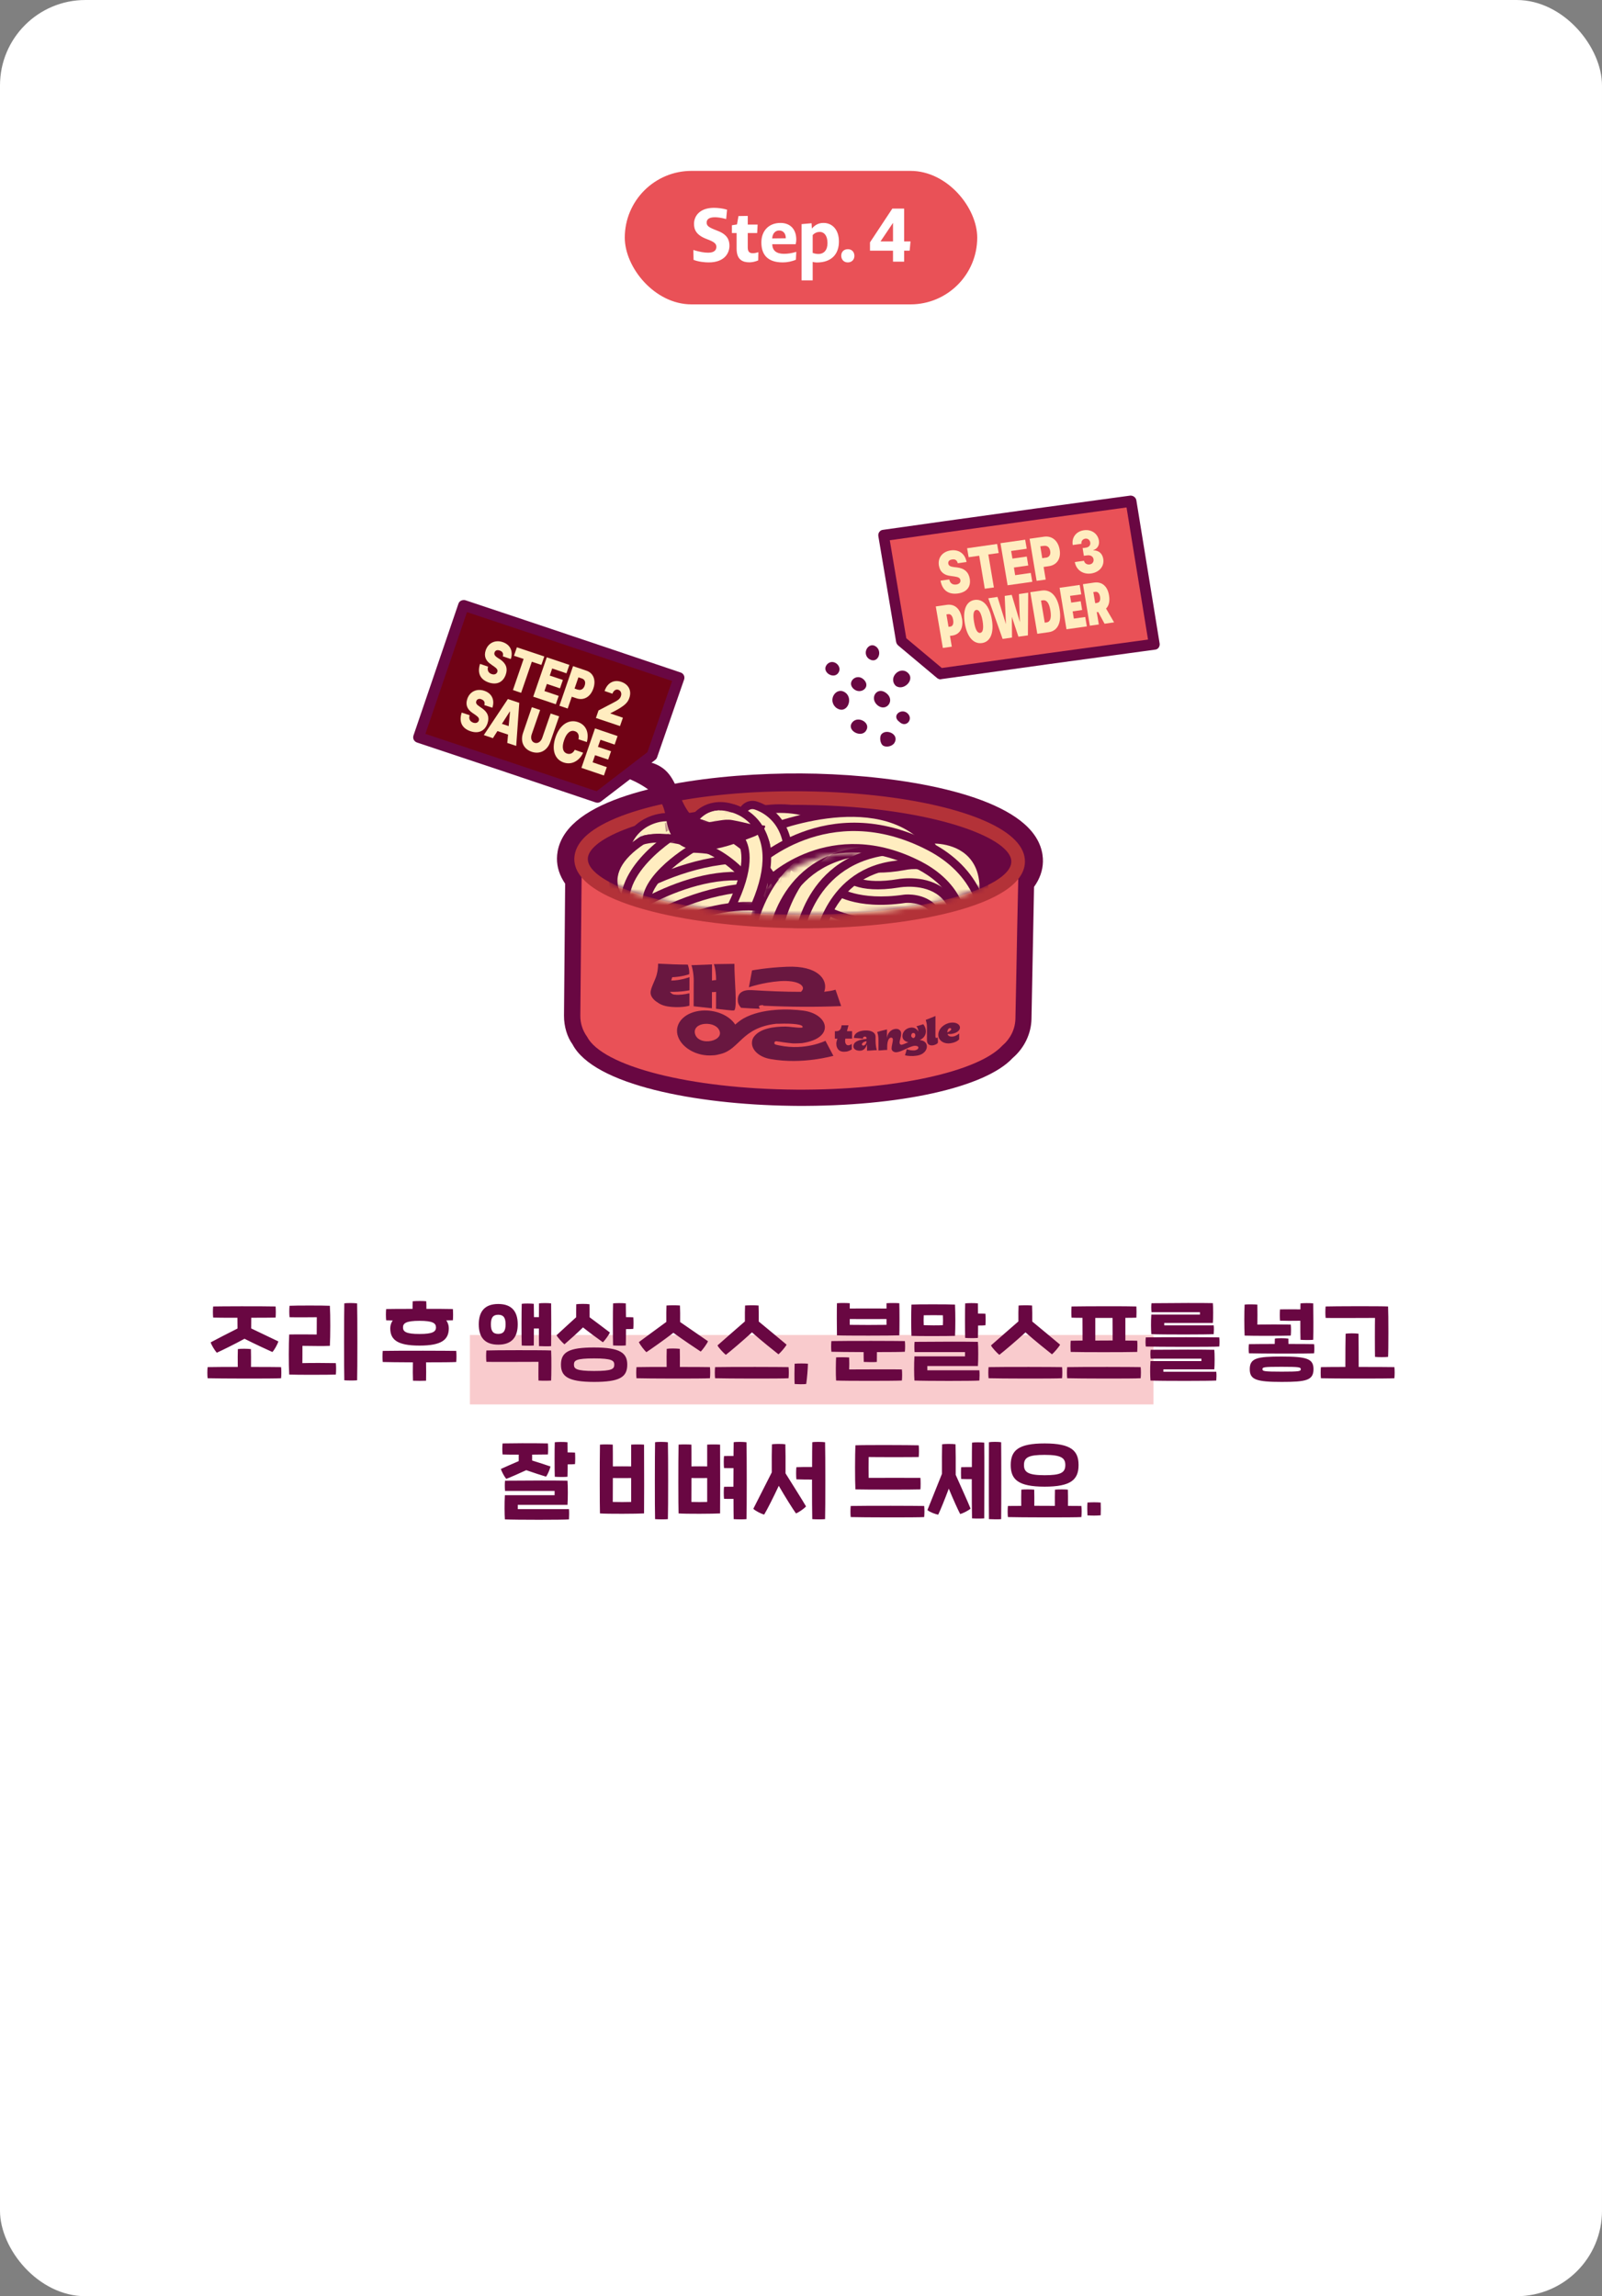 <?xml version="1.0" encoding="UTF-8"?> <svg xmlns="http://www.w3.org/2000/svg" width="300" height="430" viewBox="0 0 300 430" fill="none"><rect x="0" y="0" width="300" height="430" fill="#808080" stroke="none"/><rect width="300" height="430" rx="16" fill="white"></rect><rect x="88" y="250" width="128" height="13" fill="#E95157" fill-opacity="0.3"></rect><path d="M40.606 253.312C40.27 252.976 39.598 251.904 39.454 251.376C40.686 250.704 42.718 249.68 44.478 248.784C44.462 248.016 44.462 247.36 44.462 246.768C42.318 246.768 40.414 246.768 39.918 246.736C39.854 246.096 39.854 245.232 39.918 244.656C41.214 244.624 48.75 244.592 51.614 244.656C51.662 245.264 51.662 246.176 51.614 246.736C50.958 246.752 49.102 246.768 47.054 246.768C47.054 247.376 47.054 248.032 47.038 248.768C48.814 249.616 50.878 250.592 52.126 251.2C51.966 251.76 51.374 252.816 51.006 253.184C50.11 252.784 47.774 251.712 45.79 250.704C43.822 251.776 41.534 252.896 40.606 253.312ZM52.638 256.016C52.702 256.608 52.702 257.424 52.638 258.096C51.262 258.192 40.766 258.16 38.878 258.096C38.814 257.52 38.814 256.64 38.878 256.016C40.174 255.984 42.302 255.984 44.526 255.984C44.51 254.768 44.51 253.2 44.542 252.64C45.022 252.544 46.398 252.56 46.99 252.64C47.022 253.296 47.006 254.816 47.006 255.984C49.614 255.984 51.934 256 52.638 256.016ZM64.477 258.48C64.413 256.624 64.429 245.936 64.477 244.08C64.909 243.984 66.317 244 66.877 244.08C66.941 246.272 66.941 256.576 66.877 258.48C66.381 258.544 65.037 258.528 64.477 258.48ZM54.157 257.408C54.045 255.52 54.061 251.744 54.157 249.904C55.245 249.872 58.429 249.888 59.309 249.904C59.309 249.008 59.309 247.472 59.325 246.672C58.317 246.688 55.245 246.704 54.221 246.672C54.157 246.064 54.157 245.136 54.221 244.528C55.229 244.464 60.685 244.464 61.773 244.528C61.885 246.4 61.869 250.192 61.773 252.032C60.685 252.096 58.205 252.048 56.637 252.032C56.637 252.928 56.637 254.464 56.621 255.264C58.045 255.216 61.549 255.232 62.893 255.264C62.957 255.872 62.957 256.8 62.893 257.408C61.901 257.456 55.613 257.472 54.157 257.408ZM73.547 247.28C72.955 247.264 72.507 247.264 72.315 247.248C72.251 246.608 72.251 245.712 72.315 245.136C72.907 245.12 74.939 245.104 77.259 245.104C77.259 244.608 77.259 244.128 77.291 243.68C78.027 243.616 79.259 243.616 79.819 243.68C79.851 244.128 79.851 244.608 79.851 245.104C81.835 245.104 83.723 245.104 84.811 245.136C84.859 245.744 84.859 246.688 84.811 247.248C84.555 247.248 84.123 247.264 83.563 247.264C83.899 247.712 84.043 248.224 84.043 248.736C84.043 250.832 82.779 251.984 78.555 251.984C74.331 251.984 73.083 250.832 73.083 248.736C73.083 248.24 73.227 247.728 73.547 247.28ZM78.555 249.808C81.019 249.808 81.643 249.392 81.643 248.576C81.643 247.776 81.019 247.344 78.555 247.344C76.075 247.344 75.467 247.776 75.467 248.576C75.467 249.392 76.075 249.808 78.555 249.808ZM85.435 252.976C85.499 253.568 85.499 254.384 85.435 255.056C84.827 255.104 82.427 255.12 79.787 255.12C79.803 256.192 79.819 257.792 79.787 258.56C79.259 258.592 77.979 258.592 77.339 258.56C77.307 257.888 77.291 256.256 77.323 255.12C74.795 255.104 72.475 255.088 71.675 255.056C71.611 254.48 71.611 253.6 71.675 252.976C75.003 252.912 83.931 252.944 85.435 252.976ZM99.961 251.968C99.529 252.016 98.265 252.016 97.705 251.968C97.641 250.512 97.657 245.2 97.705 244.16C98.137 244.08 99.481 244.096 99.961 244.16C99.977 244.64 99.977 245.584 99.993 246.656H100.921C100.921 245.472 100.937 244.464 100.937 244.08C101.369 244 102.729 244 103.209 244.08C103.241 245.44 103.241 250.624 103.209 252.08C102.777 252.144 101.497 252.112 100.937 252.08C100.921 251.472 100.921 250.176 100.921 248.784H99.977C99.977 250.112 99.961 251.36 99.961 251.968ZM96.953 248C96.953 250.416 95.833 251.808 93.305 251.808C90.777 251.808 89.657 250.416 89.657 248C89.657 245.6 90.777 244.192 93.305 244.192C95.833 244.192 96.953 245.6 96.953 248ZM91.929 248C91.929 249.264 92.329 249.792 93.305 249.792C94.265 249.792 94.681 249.264 94.681 248C94.681 246.736 94.265 246.208 93.305 246.208C92.329 246.208 91.929 246.736 91.929 248ZM103.209 252.896C103.289 254.24 103.257 257.744 103.209 258.528C102.713 258.576 101.417 258.576 100.841 258.528C100.809 257.712 100.841 256 100.841 255.024C97.305 255.024 92.281 255.072 91.081 255.024C91.017 254.416 91.017 253.504 91.081 252.896C92.377 252.832 101.753 252.816 103.209 252.896ZM118.6 246.688C118.648 247.296 118.648 248.24 118.6 248.848C118.344 248.88 117.864 248.896 117.224 248.896C117.224 250.144 117.208 251.296 117.192 251.952C116.696 252.016 115.368 252 114.808 251.952C114.76 250.576 114.76 245.296 114.808 244.08C115.24 244.016 116.632 244 117.192 244.08C117.208 244.672 117.208 245.616 117.224 246.656C117.784 246.656 118.264 246.672 118.6 246.688ZM105.704 251.744C105.304 251.424 104.488 250.528 104.216 250.048C105.336 248.992 106.68 247.792 107.896 246.672C107.896 245.856 107.896 244.8 107.912 244.24C108.344 244.16 109.832 244.144 110.392 244.24C110.408 244.8 110.408 245.856 110.408 246.672C111.672 247.616 113.048 248.64 114.216 249.536C113.992 250.032 113.272 251.008 112.904 251.36C111.832 250.608 110.424 249.568 109.176 248.576C108.024 249.696 106.712 250.88 105.704 251.744ZM111.256 252.336C116.232 252.336 117.464 253.424 117.464 255.552C117.464 257.92 115.992 258.784 111.256 258.784C106.28 258.784 105.048 257.696 105.048 255.552C105.048 253.2 106.52 252.336 111.256 252.336ZM111.256 256.736C114.632 256.736 115.032 256.368 115.032 255.552C115.032 254.8 114.616 254.384 111.256 254.384C107.88 254.384 107.48 254.752 107.48 255.552C107.48 256.32 107.896 256.736 111.256 256.736ZM121.047 253.216C120.711 252.928 119.847 251.84 119.639 251.328C120.887 250.384 123.047 248.832 124.775 247.552C124.759 246.24 124.775 245.232 124.807 244.48C125.239 244.432 126.775 244.416 127.335 244.48C127.367 245.344 127.383 246.336 127.367 247.568C129.127 248.784 131.303 250.272 132.583 251.168C132.375 251.696 131.543 252.8 131.223 253.104C130.327 252.512 128.007 250.976 126.103 249.584C124.231 251.024 121.959 252.608 121.047 253.216ZM132.951 256.016C133.015 256.608 133.015 257.424 132.951 258.096C131.575 258.192 121.079 258.16 119.191 258.096C119.127 257.52 119.127 256.64 119.191 256.016C120.487 255.984 122.615 255.984 124.839 255.984C124.823 254.752 124.823 253.152 124.855 252.592C125.335 252.496 126.711 252.512 127.303 252.592C127.335 253.248 127.319 254.8 127.319 255.984C129.927 255.984 132.247 256 132.951 256.016ZM135.926 253.712C135.574 253.456 134.614 252.448 134.358 251.952C135.606 250.832 137.814 248.928 139.494 247.456C139.478 246.192 139.494 245.216 139.526 244.48C139.958 244.432 141.494 244.416 142.054 244.48C142.086 245.312 142.102 246.288 142.086 247.472C143.798 248.896 146.038 250.736 147.302 251.808C147.046 252.304 146.118 253.344 145.782 253.616C144.918 252.928 142.614 251.104 140.822 249.504C139.046 251.136 136.806 253.024 135.926 253.712ZM147.67 256.016C147.734 256.608 147.734 257.424 147.67 258.096C146.294 258.192 135.798 258.16 133.91 258.096C133.846 257.52 133.846 256.64 133.91 256.016C137.238 255.952 146.166 255.984 147.67 256.016ZM148.804 259.168C148.756 258.368 148.772 256.112 148.804 255.376C149.316 255.312 150.852 255.312 151.3 255.376C151.284 256.336 151.124 258.176 150.98 259.168C150.5 259.248 149.284 259.216 148.804 259.168ZM168.411 250.064C167.275 250.128 158.027 250.144 156.731 250.064C156.699 248.864 156.699 244.88 156.731 244.048C157.355 243.984 158.587 244 159.131 244.048V245.04C160.859 245.024 164.267 245.024 166.011 245.04V244.048C166.635 244 167.787 244 168.411 244.048C168.459 245.024 168.459 249.472 168.411 250.064ZM166.011 247.008C164.267 247.024 160.843 247.024 159.131 247.008V248.096C160.347 248.128 164.875 248.128 166.011 248.096V247.008ZM169.451 251.136C169.515 251.696 169.515 252.512 169.451 253.136C168.875 253.184 166.699 253.2 164.219 253.2C164.219 253.888 164.219 254.56 164.203 255.04C163.771 255.104 162.395 255.072 161.755 255.04C161.739 254.608 161.723 253.92 161.723 253.2C159.051 253.184 156.523 253.168 155.691 253.136C155.627 252.592 155.627 251.728 155.691 251.136C159.019 251.072 167.947 251.104 169.451 251.136ZM159.019 256.448C162.555 256.432 167.691 256.416 168.891 256.448C168.955 257.024 168.955 257.936 168.891 258.528C167.611 258.608 158.027 258.608 156.571 258.528C156.491 257.344 156.523 255.136 156.571 254.192C157.067 254.144 158.443 254.16 159.019 254.208C159.051 255.008 159.051 255.744 159.019 256.448ZM184.538 246.016C184.586 246.624 184.586 247.568 184.538 248.176C184.282 248.208 183.802 248.224 183.162 248.224C183.162 249.12 183.146 249.936 183.13 250.544C182.634 250.608 181.306 250.592 180.746 250.544C180.698 249.168 180.698 245.296 180.746 244.08C181.178 244.016 182.57 244 183.13 244.08C183.146 244.608 183.146 245.28 183.146 245.984C183.722 245.984 184.202 246 184.538 246.016ZM178.842 250.16C177.77 250.208 171.93 250.224 170.682 250.16C170.618 248.416 170.618 245.872 170.682 244.304C171.674 244.24 177.626 244.24 178.842 244.304C178.922 246.048 178.922 248.64 178.842 250.16ZM172.986 246.304C172.954 246.896 172.954 247.616 172.986 248.16C173.834 248.192 175.722 248.208 176.57 248.16C176.602 247.632 176.602 246.896 176.57 246.304C175.738 246.272 173.994 246.288 172.986 246.304ZM173.658 256.608H183.402C183.466 257.136 183.434 258.016 183.402 258.528C182.362 258.624 173.29 258.624 171.242 258.528C171.178 257.648 171.146 255.472 171.242 254H180.714V253.2H171.274C171.21 252.672 171.21 251.648 171.274 251.28C175.93 251.232 181.162 251.232 183.13 251.28C183.21 252.224 183.21 254.784 183.13 255.808H173.658V256.608ZM187.144 253.712C186.792 253.456 185.832 252.448 185.576 251.952C186.824 250.832 189.032 248.928 190.712 247.456C190.696 246.192 190.712 245.216 190.744 244.48C191.176 244.432 192.712 244.416 193.272 244.48C193.304 245.312 193.32 246.288 193.304 247.472C195.016 248.896 197.256 250.736 198.52 251.808C198.264 252.304 197.336 253.344 197 253.616C196.136 252.928 193.832 251.104 192.04 249.504C190.264 251.136 188.024 253.024 187.144 253.712ZM198.888 256.016C198.952 256.608 198.952 257.424 198.888 258.096C197.512 258.192 187.016 258.16 185.128 258.096C185.064 257.52 185.064 256.64 185.128 256.016C188.456 255.952 197.384 255.984 198.888 256.016ZM212.967 253.168C210.903 253.232 202.391 253.232 200.503 253.168C200.455 252.512 200.455 251.696 200.503 251.072C200.935 251.056 201.735 251.056 202.727 251.04C202.711 249.84 202.711 248.016 202.711 246.784C201.799 246.784 201.079 246.768 200.663 246.752C200.615 246.128 200.615 245.248 200.663 244.656C203.319 244.608 211.319 244.592 212.807 244.656C212.839 245.248 212.839 246.048 212.807 246.752C212.375 246.768 211.639 246.784 210.743 246.784V251.04C211.719 251.04 212.519 251.056 212.967 251.072C213.015 251.696 213.015 252.432 212.967 253.168ZM205.111 246.8V251.04C206.167 251.024 207.287 251.024 208.359 251.024C208.343 249.824 208.343 248.016 208.343 246.8H205.111ZM213.607 256.016C213.671 256.608 213.671 257.424 213.607 258.096C212.231 258.192 201.735 258.16 199.847 258.096C199.783 257.52 199.783 256.64 199.847 256.016C203.175 255.952 212.103 255.984 213.607 256.016ZM215.606 249.84C215.542 248.96 215.51 247.648 215.606 246.176H224.71V245.728H215.638C215.574 245.2 215.574 244.416 215.638 244.048C220.294 244 225.158 243.984 227.126 244.032C227.206 244.656 227.206 247.056 227.126 247.744H218.022V248.192H227.286C227.35 248.72 227.318 249.328 227.286 249.84C226.246 249.92 217.654 249.936 215.606 249.84ZM214.566 252.16C214.502 251.616 214.502 251.04 214.566 250.448C217.894 250.384 226.822 250.416 228.326 250.448C228.39 251.008 228.39 251.552 228.326 252.16C226.95 252.256 216.454 252.224 214.566 252.16ZM215.446 258.528C215.382 257.648 215.35 256.336 215.446 254.88H224.982V254.432H215.478C215.414 253.904 215.414 253.136 215.478 252.768C220.134 252.72 225.43 252.72 227.398 252.768C227.478 253.392 227.478 255.744 227.398 256.432H217.862V256.88H227.766C227.83 257.408 227.798 258.016 227.766 258.528C226.726 258.608 217.494 258.624 215.446 258.528ZM243.508 247.328C242.324 247.36 240.228 247.344 239.7 247.312C239.652 246.704 239.652 245.808 239.7 245.2C240.212 245.184 242.308 245.184 243.524 245.2C243.524 244.72 243.524 244.336 243.54 244.08C243.972 244.016 245.364 244 245.924 244.08C245.956 245.808 245.972 249.312 245.924 250.896C245.428 250.96 244.1 250.944 243.54 250.896C243.508 250.192 243.508 248.736 243.508 247.328ZM241.716 250.112C240.436 250.16 234.532 250.176 233.076 250.112C232.996 248.592 232.996 245.552 233.076 244.304C233.572 244.24 234.884 244.256 235.46 244.304C235.492 245.424 235.476 247.168 235.46 248.048C236.596 248.016 240.516 248.016 241.716 248.048C241.78 248.656 241.78 249.504 241.716 250.112ZM246.084 251.712C246.148 252.272 246.148 252.8 246.084 253.424C244.708 253.52 235.764 253.488 233.876 253.424C233.812 252.88 233.812 252.304 233.876 251.712C235.108 251.696 236.868 251.68 238.708 251.68C238.708 251.328 238.724 250.96 238.74 250.672C239.172 250.576 240.628 250.576 241.268 250.672C241.284 250.96 241.284 251.312 241.284 251.68C243.492 251.68 245.396 251.696 246.084 251.712ZM240.004 254.032C244.772 254.032 245.972 254.464 245.972 256.4C245.972 258.512 244.548 258.784 240.004 258.784C235.236 258.784 234.036 258.352 234.036 256.4C234.036 254.304 235.46 254.032 240.004 254.032ZM240.004 256.864C243.412 256.864 243.588 256.784 243.588 256.4C243.588 256.048 243.396 255.952 240.004 255.952C236.596 255.952 236.42 256.032 236.42 256.4C236.42 256.768 236.612 256.864 240.004 256.864ZM257.491 246.8C253.955 246.8 249.443 246.848 248.243 246.8C248.179 246.192 248.179 245.264 248.243 244.656C249.523 244.608 258.483 244.576 259.939 244.656C260.019 246 260.019 253.152 259.939 254.096C259.443 254.16 258.067 254.16 257.491 254.096C257.459 253.2 257.459 247.584 257.491 246.8ZM261.123 256.016C261.187 256.608 261.187 257.424 261.123 258.096C259.747 258.192 249.251 258.16 247.363 258.096C247.299 257.52 247.299 256.64 247.363 256.016C248.451 256 250.115 255.984 251.939 255.984C251.939 254.128 251.955 250.384 251.987 249.76C252.483 249.664 253.843 249.664 254.403 249.76C254.419 250.464 254.435 254.16 254.435 255.984C257.459 255.984 260.323 256 261.123 256.016ZM107.682 272.016C107.73 272.624 107.73 273.568 107.682 274.176C107.426 274.208 106.946 274.224 106.306 274.224C106.306 275.12 106.29 275.936 106.274 276.544C105.778 276.608 104.45 276.592 103.89 276.544C103.842 275.168 103.842 271.296 103.89 270.08C104.322 270.016 105.714 270 106.274 270.08C106.29 270.608 106.29 271.28 106.29 271.984C106.866 271.984 107.346 272 107.682 272.016ZM94.802 276.944C94.386 276.432 93.954 275.584 93.794 275.088C94.29 274.848 95.842 274.176 97.138 273.616V272.4C95.778 272.4 94.594 272.4 94.114 272.368C94.05 271.728 94.05 270.88 94.114 270.304C95.41 270.272 99.746 270.24 102.61 270.304C102.658 270.912 102.658 271.808 102.61 272.368C102.018 272.384 100.898 272.384 99.65 272.4V273.504C100.898 273.888 102.386 274.368 103.09 274.624C102.962 275.152 102.594 276.08 102.258 276.528C101.474 276.304 99.842 275.76 98.546 275.312C97.346 275.872 95.826 276.544 94.802 276.944ZM96.962 282.608H106.546C106.61 283.136 106.578 284.016 106.546 284.528C105.506 284.624 96.594 284.624 94.546 284.528C94.482 283.648 94.45 281.472 94.546 280H103.858V279.2H94.578C94.514 278.672 94.514 277.648 94.578 277.28C99.234 277.232 104.306 277.232 106.274 277.28C106.354 278.224 106.354 280.784 106.274 281.808H96.962V282.608ZM125.073 270.08C125.137 272.272 125.137 282.576 125.073 284.48C124.577 284.544 123.233 284.528 122.673 284.48C122.609 282.624 122.625 271.936 122.673 270.08C123.105 269.984 124.513 270 125.073 270.08ZM118.193 270.528C118.817 270.48 119.985 270.48 120.609 270.528C120.641 274.208 120.625 282.768 120.609 283.408C119.473 283.488 113.649 283.52 112.353 283.408C112.305 282.176 112.289 273.984 112.353 270.528C112.977 270.464 114.209 270.48 114.753 270.528C114.769 270.944 114.769 272.656 114.769 274.608C115.777 274.592 117.233 274.592 118.193 274.608V270.528ZM118.193 281.264V276.784C117.217 276.8 115.761 276.8 114.769 276.784C114.753 278.64 114.753 280.4 114.753 281.264C115.521 281.296 117.505 281.296 118.193 281.264ZM139.791 270.08C139.855 272.272 139.855 282.576 139.791 284.48C139.295 284.544 137.951 284.528 137.391 284.48C137.375 283.904 137.359 282.464 137.359 280.688C136.703 280.704 135.935 280.688 135.583 280.672C135.519 280.048 135.519 279.024 135.583 278.432C135.951 278.416 136.719 278.4 137.343 278.416C137.343 277.248 137.343 276.048 137.359 274.928C136.703 274.944 135.935 274.928 135.583 274.912C135.519 274.288 135.519 273.264 135.583 272.672C135.951 272.656 136.719 272.64 137.359 272.656C137.375 271.456 137.375 270.512 137.391 270.08C137.823 269.984 139.231 270 139.791 270.08ZM132.431 270.528C133.055 270.48 134.223 270.48 134.847 270.528C134.879 274.208 134.863 282.768 134.847 283.408C133.711 283.488 128.367 283.52 127.071 283.408C127.023 282.176 127.007 273.984 127.071 270.528C127.695 270.464 128.927 270.48 129.471 270.528C129.487 270.944 129.487 272.656 129.487 274.608C130.351 274.592 131.535 274.592 132.431 274.608V270.528ZM132.431 281.264V276.784C131.519 276.8 130.335 276.8 129.487 276.784C129.471 278.64 129.471 280.4 129.471 281.264C130.239 281.296 131.743 281.296 132.431 281.264ZM154.51 270.08C154.574 272.272 154.574 282.576 154.51 284.48C154.014 284.544 152.67 284.528 152.11 284.48C152.078 283.536 152.062 280.272 152.062 277.072C151.022 277.072 149.87 277.056 149.134 277.024C149.07 276.416 149.07 275.36 149.134 274.752C150.014 274.72 151.118 274.704 152.078 274.72C152.078 272.576 152.094 270.752 152.11 270.08C152.542 269.984 153.95 270 154.51 270.08ZM147.07 270.464C147.102 271.36 147.118 273.936 147.102 275.904C148.35 277.92 150.126 280.688 150.942 282.096C150.558 282.544 149.502 283.264 149.054 283.408C148.462 282.576 147.038 280.32 145.838 278.24C144.83 280.4 143.646 282.736 143.102 283.632C142.638 283.52 141.47 282.96 141.07 282.544C141.822 281.04 143.438 277.872 144.526 275.728C144.51 273.728 144.526 271.216 144.558 270.464C144.99 270.384 146.51 270.368 147.07 270.464ZM160.188 278.912C160.092 277.04 160.108 272.496 160.188 270.656C161.74 270.576 170.444 270.608 172.044 270.656C172.108 271.264 172.108 272.24 172.044 272.848C170.924 272.88 163.868 272.88 162.668 272.848C162.652 273.584 162.652 276.064 162.668 276.752C163.932 276.752 171.18 276.736 172.364 276.752C172.412 277.376 172.412 278.4 172.364 278.912C171.052 278.976 161.756 278.96 160.188 278.912ZM159.308 284.096C159.244 283.52 159.244 282.64 159.308 282.016C162.636 281.952 171.564 281.984 173.068 282.016C173.132 282.608 173.132 283.424 173.068 284.096C171.692 284.192 161.196 284.16 159.308 284.096ZM187.483 270.08C187.515 272.08 187.515 282.544 187.483 284.48C187.051 284.544 185.755 284.512 185.195 284.48C185.163 282.544 185.179 271.76 185.195 270.08C185.627 269.984 187.003 269.984 187.483 270.08ZM182.027 270.16C182.459 270.064 183.835 270.08 184.315 270.16C184.363 272.176 184.331 282.432 184.315 284.336C183.883 284.384 182.587 284.384 182.027 284.336C181.995 283.344 181.979 280.128 181.979 276.992C181.227 276.992 180.459 276.992 179.995 276.96C179.947 276.496 179.947 275.12 179.995 274.752C180.443 274.736 181.211 274.736 181.995 274.736C181.995 272.592 182.011 270.784 182.027 270.16ZM178.939 270.464C178.971 271.392 178.987 274.208 178.971 276.192C179.915 278.336 181.179 281.072 181.755 282.512C181.307 282.912 180.267 283.424 179.803 283.52C179.387 282.72 178.491 280.752 177.675 278.768C176.923 280.784 176.107 282.8 175.691 283.648C175.211 283.568 174.107 283.168 173.675 282.784L176.395 276C176.379 273.952 176.395 271.248 176.427 270.464C176.859 270.384 178.379 270.368 178.939 270.464ZM195.626 278.4C190.618 278.4 189.274 277.024 189.274 274.352C189.274 271.6 190.73 270.304 195.626 270.304C200.634 270.304 201.978 271.696 201.978 274.352C201.978 277.104 200.522 278.4 195.626 278.4ZM195.626 272.448C192.698 272.448 191.754 272.88 191.754 274.352C191.754 275.696 192.554 276.256 195.626 276.256C198.554 276.256 199.498 275.824 199.498 274.352C199.498 273.008 198.698 272.448 195.626 272.448ZM202.506 282.016C202.57 282.608 202.57 283.424 202.506 284.096C201.13 284.192 190.634 284.16 188.746 284.096C188.682 283.52 188.682 282.64 188.746 282.016C189.402 282 190.266 282 191.242 282C191.226 280.912 191.242 279.568 191.258 278.96C191.738 278.896 193.082 278.896 193.674 278.96C193.706 279.664 193.69 280.96 193.69 281.984C194.97 281.984 196.314 281.984 197.546 282C197.546 280.96 197.53 279.664 197.562 278.96C198.154 278.896 199.498 278.896 199.978 278.96C199.994 279.568 200.01 280.912 199.994 282C201.194 282 202.106 282.016 202.506 282.016ZM203.64 283.776C203.608 283.024 203.592 282.112 203.64 281.376C204.456 281.312 205.336 281.312 206.12 281.376C206.152 282.128 206.152 283.024 206.12 283.76C205.32 283.84 204.424 283.824 203.64 283.776Z" fill="#690742"></path><rect x="117" y="32" width="66" height="25" rx="12.5" fill="#E95157"></rect><path d="M136.601 46.018C136.601 47.376 135.705 49.14 132.709 49.14C131.939 49.14 130.777 49.014 129.881 48.664L129.839 46.816C131.085 47.194 131.925 47.32 132.625 47.32C133.815 47.32 134.151 46.774 134.151 46.242C134.151 45.808 133.983 45.458 133.017 45.038L132.359 44.772C130.399 44.03 129.965 43.05 129.965 41.902C129.979 40.376 131.113 38.92 133.689 38.92C134.375 38.92 135.313 39.004 136.153 39.27L135.985 41.02C135.061 40.768 134.361 40.684 133.871 40.684C132.709 40.684 132.331 41.132 132.331 41.678C132.331 42.14 132.527 42.476 133.675 42.938L134.333 43.204C136.181 43.89 136.601 44.912 136.601 46.018ZM141.989 48.762C141.443 49 140.827 49.126 140.351 49.126C139.063 49.126 137.943 48.636 137.943 46.578V43.638H137.061V42.182L138.013 42.028L138.293 40.46L140.029 40.432V42.056H141.877L141.793 43.638H140.029V46.354C140.029 47.18 140.393 47.418 140.967 47.418C141.219 47.418 141.527 47.39 142.017 47.222L141.989 48.762ZM149.045 48.636C148.289 48.972 147.379 49.14 146.595 49.14C143.627 49.14 142.577 47.572 142.577 45.402C142.577 43.246 143.949 41.748 146.161 41.748C147.967 41.748 149.115 42.91 149.115 44.87C149.115 45.108 149.087 45.416 149.003 45.738H144.621C144.635 46.9 145.377 47.53 146.805 47.53C147.463 47.53 148.191 47.446 149.115 47.166L149.045 48.636ZM147.155 44.618C147.155 43.68 146.637 43.162 145.909 43.162C145.251 43.162 144.663 43.652 144.607 44.646L147.155 44.618ZM157.103 45.234C157.103 47.544 155.759 49.154 152.959 49.154C152.679 49.154 152.413 49.112 152.189 49.042V52.5H150.103V41.972L151.979 41.804L152.035 42.798C152.735 42 153.435 41.748 154.219 41.748C155.843 41.748 157.103 42.994 157.103 45.234ZM154.961 45.528C154.961 44.03 154.261 43.428 153.519 43.428C153.071 43.428 152.609 43.582 152.189 44.016V47.362C152.553 47.502 152.931 47.558 153.253 47.558C154.317 47.558 154.961 46.816 154.961 45.528ZM160 47.922C160 48.622 159.51 49.14 158.754 49.14C158.026 49.14 157.536 48.608 157.536 47.88C157.536 47.18 158.012 46.662 158.782 46.662C159.51 46.662 160 47.18 160 47.922ZM170.352 46.942H169.316V49H167.23V46.942H162.918V45.388L167.104 39.06H169.316V45.206H170.506L170.352 46.942ZM164.892 45.206H167.23V41.734L164.892 45.206Z" fill="white"></path><rect width="160" height="160" transform="translate(70 67)" fill="white"></rect><path d="M177.074 98.619C172.422 99.278 170.112 99.598 165.46 100.257C166.792 108.182 167.458 112.145 168.79 120.07C171.712 122.506 173.183 123.732 176.09 126.188C192.098 123.927 200.114 122.833 216.148 120.661C214.408 109.928 213.548 104.571 211.79 93.84C197.894 95.723 190.946 96.665 177.057 98.62L177.074 98.619Z" fill="#E95157"></path><path d="M176.217 127.218C175.957 127.238 175.703 127.148 175.494 126.984L168.196 120.869C168.004 120.703 167.876 120.478 167.814 120.211L164.486 100.408C164.441 100.141 164.499 99.847 164.652 99.637C164.803 99.409 165.033 99.265 165.309 99.226L176.92 97.588C190.807 95.652 197.752 94.693 211.644 92.81C212.165 92.771 212.708 93.127 212.801 93.698L217.156 120.488C217.201 120.756 217.141 121.031 216.99 121.259C216.838 121.488 216.591 121.633 216.331 121.652C200.301 123.823 192.304 124.916 176.283 127.177L176.231 127.181L176.217 127.218ZM169.719 119.525L176.368 125.093C191.752 122.935 199.747 121.824 214.985 119.767L210.962 95.03C197.724 96.827 190.778 97.768 177.238 99.678L166.625 101.168L169.721 119.543L169.719 119.525Z" fill="#690742"></path><path d="M178.298 104.768C177.736 104.846 177.525 105.148 177.582 105.537C177.64 105.943 177.986 106.114 178.615 106.191C178.841 106.21 178.946 106.22 179.174 106.256C180.623 106.414 181.39 107.16 181.598 108.359C181.858 109.894 181.029 110.904 179.395 111.135C177.726 111.368 176.48 110.659 176.129 108.738C176.794 108.652 177.116 108.592 177.763 108.507C177.906 109.229 178.404 109.548 179.069 109.462C179.648 109.383 179.924 109.04 179.846 108.617C179.791 108.246 179.478 108.055 178.725 107.952C178.463 107.918 178.322 107.893 178.06 107.859C176.856 107.736 176.037 107.155 175.825 105.92C175.57 104.439 176.507 103.296 178.022 103.074C179.587 102.848 180.728 103.708 181.005 105.242C180.34 105.328 180.018 105.388 179.354 105.474C179.231 104.947 178.892 104.669 178.315 104.767L178.298 104.768Z" fill="#FFEDC0"></path><path d="M181.103 102.669C183.353 102.356 184.476 102.182 186.725 101.868C186.845 102.538 186.896 102.874 187.018 103.562C186.235 103.675 185.842 103.723 185.076 103.834C185.5 106.305 185.712 107.54 186.12 110.011C185.439 110.116 185.098 110.16 184.416 110.248C183.991 107.777 183.779 106.542 183.372 104.071C182.588 104.184 182.196 104.231 181.395 104.345C181.275 103.675 181.222 103.322 181.102 102.652L181.103 102.669Z" fill="#FFEDC0"></path><path d="M187.355 101.721C189.208 101.456 190.126 101.332 191.979 101.067C192.099 101.736 192.15 102.072 192.271 102.759C191.098 102.919 190.52 102.999 189.348 103.177C189.44 103.742 189.488 104.041 189.597 104.605C190.668 104.452 191.212 104.375 192.282 104.222C192.402 104.892 192.454 105.227 192.556 105.898C191.486 106.051 190.942 106.128 189.871 106.28C189.963 106.845 190.009 107.127 190.102 107.709C191.276 107.549 191.854 107.469 193.026 107.291C193.145 107.96 193.197 108.296 193.315 108.947C191.462 109.213 190.544 109.336 188.691 109.602C188.163 106.445 187.9 104.876 187.357 101.739L187.355 101.721Z" fill="#FFEDC0"></path><path d="M192.806 100.887C193.912 100.731 194.456 100.655 195.562 100.499C197.028 100.317 198.16 101.267 198.435 102.943C198.726 104.618 197.915 105.805 196.435 106.025C196.026 106.073 195.839 106.105 195.432 106.172C195.596 107.106 195.679 107.582 195.828 108.536C195.146 108.623 194.807 108.685 194.126 108.772C193.597 105.614 193.334 104.044 192.806 100.887ZM195.843 104.444C196.49 104.359 196.786 103.872 196.664 103.185C196.54 102.479 196.126 102.136 195.479 102.221C195.204 102.241 195.086 102.268 194.814 102.307C194.956 103.189 195.037 103.647 195.178 104.53C195.451 104.491 195.569 104.465 195.841 104.426L195.843 104.444Z" fill="#FFEDC0"></path><path d="M201.296 105.248C201.978 105.161 202.317 105.099 202.998 105.012C203.098 105.487 203.542 105.775 204.069 105.699C204.562 105.626 204.865 105.21 204.781 104.716C204.694 104.205 204.233 103.918 203.62 104C203.363 104.02 203.228 104.048 202.973 104.085C202.879 103.502 202.833 103.22 202.739 102.638C202.996 102.618 203.132 102.59 203.387 102.553C203.931 102.476 204.253 102.076 204.168 101.583C204.085 101.107 203.71 100.813 203.25 100.866C202.756 100.939 202.435 101.339 202.519 101.833C201.872 101.917 201.531 101.961 200.886 102.064C200.654 100.634 201.539 99.495 202.986 99.296C204.399 99.1 205.57 99.922 205.789 101.228C205.931 102.11 205.482 102.787 204.729 103.023C204.729 103.023 204.731 103.041 204.733 103.058C205.804 103.066 206.436 103.68 206.603 104.649C206.83 106.026 205.893 107.168 204.311 107.396C202.796 107.6 201.533 106.731 201.281 105.267L201.296 105.248Z" fill="#FFEDC0"></path><path d="M180.149 115.799C180.448 117.561 179.8 118.806 178.307 119.026C178.154 119.038 178.068 119.044 177.899 119.075C178.033 119.886 178.109 120.291 178.243 121.101C177.582 121.205 177.242 121.249 176.562 121.336C176.039 118.217 175.778 116.666 175.239 113.566C176.071 113.45 176.477 113.383 177.309 113.266C178.735 113.069 179.821 113.932 180.13 115.783L180.149 115.799ZM177.981 117.338C178.404 117.27 178.619 116.843 178.489 116.068C178.366 115.363 178.047 114.941 177.59 115.012C177.453 115.022 177.368 115.029 177.233 115.057C177.396 115.99 177.46 116.449 177.624 117.383C177.761 117.372 177.846 117.366 177.981 117.338Z" fill="#FFEDC0"></path><path d="M180.677 116.754C180.25 114.251 180.942 112.573 182.522 112.346C184.051 112.123 185.302 113.403 185.74 116.013C186.167 118.516 185.476 120.194 183.895 120.421C182.366 120.644 181.115 119.364 180.677 116.754ZM184.007 116.269C183.755 114.806 183.343 114.141 182.833 114.215C182.323 114.29 182.154 114.999 182.408 116.48C182.638 117.891 183.037 118.593 183.564 118.517C184.056 118.444 184.243 117.734 184.007 116.269Z" fill="#FFEDC0"></path><path d="M190.819 111.245C191.503 111.139 191.845 111.095 192.546 110.989C192.526 114.198 192.515 115.794 192.494 118.985C191.776 119.093 191.416 119.138 190.714 119.227C190.215 117.742 189.982 116.989 189.483 115.503C189.503 117.061 189.495 117.832 189.515 119.39C188.815 119.496 188.455 119.542 187.754 119.648C186.68 116.611 186.142 115.075 185.069 112.038C185.769 111.931 186.112 111.887 186.795 111.782C187.436 113.812 187.75 114.846 188.374 116.877C188.28 114.77 188.24 113.698 188.147 111.59C188.677 111.514 188.934 111.477 189.464 111.401C190.072 113.452 190.384 114.467 190.991 116.5C190.93 114.372 190.892 113.318 190.816 111.209L190.819 111.245Z" fill="#FFEDC0"></path><path d="M194.248 118.673C193.723 115.552 193.462 114 192.939 110.897C193.807 110.777 194.231 110.709 195.099 110.59C196.8 110.354 198.019 111.654 198.422 114.088C198.828 116.558 198.093 118.15 196.392 118.386C195.525 118.505 195.1 118.573 194.233 118.692L194.248 118.673ZM195.624 116.604C195.778 116.593 195.864 116.586 196.016 116.557C196.678 116.453 196.933 115.737 196.704 114.326C196.476 112.932 196 112.325 195.336 112.411C195.182 112.423 195.096 112.43 194.946 112.477C195.218 114.135 195.354 114.964 195.642 116.603L195.624 116.604Z" fill="#FFEDC0"></path><path d="M201.075 115.847C201.94 115.728 202.362 115.66 203.227 115.541C203.35 116.245 203.403 116.598 203.526 117.302C202.002 117.525 201.238 117.618 199.714 117.841C199.192 114.724 198.931 113.175 198.427 110.074C199.936 109.87 200.681 109.76 202.188 109.538C202.311 110.242 202.364 110.595 202.487 111.299C201.657 111.416 201.232 111.466 200.385 111.584C200.471 112.094 200.513 112.341 200.6 112.852C201.31 112.744 201.667 112.699 202.377 112.592C202.495 113.243 202.546 113.578 202.647 114.23C201.936 114.337 201.58 114.382 200.869 114.49C200.959 115.036 201.003 115.3 201.093 115.846L201.075 115.847Z" fill="#FFEDC0"></path><path d="M206.846 116.805C206.377 115.93 206.125 115.485 205.657 114.61C205.537 114.619 205.485 114.623 205.383 114.63C205.528 115.548 205.609 116.006 205.773 116.94C205.092 117.027 204.77 117.088 204.089 117.175C203.565 114.054 203.321 112.501 202.798 109.398C203.648 109.28 204.073 109.212 204.906 109.095C206.334 108.897 207.404 109.745 207.686 111.509C207.863 112.567 207.674 113.421 207.126 113.962C207.73 114.988 208.024 115.502 208.63 116.545C207.917 116.653 207.559 116.698 206.846 116.805ZM204.744 110.893C204.88 111.722 204.957 112.145 205.092 112.956C205.246 112.944 205.314 112.939 205.465 112.892C205.891 112.842 206.109 112.45 206.005 111.762C205.906 111.126 205.575 110.759 205.134 110.828C204.98 110.839 204.911 110.845 204.759 110.874L204.744 110.893Z" fill="#FFEDC0"></path><path d="M156.595 132.542C158.542 133.936 159.868 130.951 158.375 129.756C156.658 128.398 154.833 131.081 156.595 132.542Z" fill="#690742"></path><path d="M167.725 128.415C169.158 129.509 171.472 127.306 169.998 125.981C168.487 124.641 166.267 126.909 167.725 128.415Z" fill="#690742"></path><path d="M164.276 132.026C165.897 133.446 167.703 131.229 166.034 129.849C164.325 128.418 162.745 130.635 164.276 132.026Z" fill="#690742"></path><path d="M159.654 135.213C158.36 136.694 161.147 138.245 162.125 136.913C163.243 135.409 160.747 133.98 159.654 135.213Z" fill="#690742"></path><path d="M167.398 139.264C168.603 137.611 166.076 136.366 165.077 137.482C164.672 137.944 164.794 139.137 165.29 139.567C165.803 139.995 166.9 139.84 167.38 139.265L167.398 139.264Z" fill="#690742"></path><path d="M161.751 127.253C160.383 125.955 158.462 127.753 159.841 128.996C161.181 130.188 163.181 128.654 161.751 127.253Z" fill="#690742"></path><path d="M162.611 123.304C164.268 124.576 165.386 122.109 164.069 121.098C162.77 120.103 161.365 122.144 162.611 123.304Z" fill="#690742"></path><path d="M154.862 124.433C153.747 125.773 156.001 127.236 156.927 126.09C157.945 124.828 156 123.144 154.862 124.433Z" fill="#690742"></path><path d="M168.426 135.185C169.699 136.417 171.151 134.62 169.911 133.547C168.766 132.556 166.864 134.028 168.426 135.185Z" fill="#690742"></path><path d="M192.254 161.324C192.436 152.863 170.605 148.013 149.972 147.878C129.374 147.744 107.412 152.271 107.335 160.752C107.306 162.089 107.912 163.312 108.889 164.452C108.79 174.762 108.75 179.918 108.651 190.228C108.637 191.689 109.1 193.033 109.902 194.153C112.768 199.684 129.168 203.929 149.063 204.07C167.554 204.192 183.118 200.718 187.649 195.837C189.098 194.609 190.049 192.827 190.093 190.804C190.241 183.891 190.298 180.425 190.429 173.511C190.452 172.438 190.464 171.91 190.487 170.837C190.537 168.515 190.562 167.336 190.612 165.014C191.62 163.884 192.243 162.679 192.254 161.342L192.254 161.324Z" fill="#690742"></path><path d="M148.015 207.077C130.39 206.827 111.186 203.194 107.206 195.554C106.234 194.221 105.608 192.259 105.618 190.201L105.833 165.483C104.811 163.991 104.283 162.4 104.301 160.746C104.318 159.163 104.826 156.778 107.212 154.436C114.567 147.186 134.867 144.747 150.038 144.84C165.138 144.913 185.432 147.665 192.579 155.015C194.899 157.388 195.339 159.787 195.305 161.37C195.27 163.006 194.709 164.599 193.641 166.079L193.162 190.81C193.102 193.589 191.816 196.263 189.633 198.132C184.563 203.62 168.523 207.228 149.051 207.092C148.717 207.087 148.384 207.083 148.05 207.078L148.015 207.077ZM150.925 150.94L149.942 150.926C132.366 150.817 116.175 154.106 111.456 158.754C110.38 159.812 110.382 160.516 110.377 160.745C110.367 161.22 110.654 161.787 111.202 162.428L111.956 163.301L111.711 190.217C111.69 191.166 112.078 191.911 112.402 192.355C114.377 196.096 128.063 200.706 149.129 201.006C168.215 201.136 182.099 197.357 185.46 193.745C186.57 192.758 187.065 191.779 187.088 190.742L187.614 163.812L188.387 162.961C188.945 162.335 189.238 161.777 189.249 161.284C189.253 161.055 189.269 160.352 188.22 159.281C183.719 154.643 168.147 151.184 150.96 150.94L150.925 150.94Z" fill="#690742"></path><path d="M108.949 160.524C108.85 172.4 108.792 178.337 108.676 190.195C108.662 191.658 109.125 193.004 109.926 194.125C112.793 199.664 129.2 203.913 149.104 204.052C167.602 204.172 183.174 200.691 187.708 195.803C189.158 194.572 190.11 192.788 190.154 190.762C190.304 183.839 190.361 180.368 190.493 173.445C190.517 172.37 190.528 171.842 190.551 170.767C190.607 168.195 190.635 166.891 190.691 164.319C190.698 163.985 190.701 163.826 190.709 163.491C190.73 162.522 190.74 162.047 190.761 161.078C174.304 182.732 111.902 171.033 108.967 160.524L108.949 160.524Z" fill="#E95157"></path><path d="M148.527 173.808C128.413 173.523 107.46 168.925 107.547 160.818C107.578 159.402 108.205 158.048 109.481 156.774C114.818 151.503 131.073 148.033 149.924 148.176C150.293 148.181 150.662 148.186 151.031 148.191C169.404 148.451 185.031 152.089 190.106 157.348C191.345 158.622 191.966 159.994 191.936 161.41C191.757 169.675 169.98 173.97 149.564 173.84C149.23 173.835 148.878 173.83 148.544 173.826L148.527 173.808ZM150.976 150.74C150.625 150.735 150.255 150.73 149.886 150.724C129.875 150.583 115.315 154.572 111.253 158.604C110.48 159.372 110.077 160.128 110.079 160.836C110.029 165.633 126.211 171.244 149.584 171.273C172.919 171.427 189.3 166.188 189.386 161.374C189.401 160.666 189.031 159.9 188.274 159.128C184.403 155.125 170.404 151.015 150.959 150.74L150.976 150.74Z" fill="#B33238"></path><mask id="mask0_2262_96402" style="mask-type:luminance" maskUnits="userSpaceOnUse" x="109" y="147" width="81" height="25"><path d="M189.673 160.433C189.545 166.498 172.164 171.552 149.599 171.402C127.016 171.233 109.536 165.992 109.593 159.908C109.651 153.841 127.282 147.747 149.935 147.917C172.589 148.086 189.818 154.368 189.69 160.433L189.673 160.433Z" fill="white"></path></mask><g mask="url(#mask0_2262_96402)"><path d="M130.84 158.533C130.524 158.528 130.209 158.471 129.913 158.344C128.502 157.813 127.779 156.273 128.283 154.839C128.395 154.559 129.379 152.006 132.022 150.797C133.263 150.234 135.328 149.772 138.045 150.831C139.474 151.397 140.178 153.007 139.603 154.441C139.028 155.874 137.415 156.589 135.987 156.023C135.429 155.822 134.105 155.293 133.495 156.743C133.033 157.844 131.964 158.532 130.823 158.515L130.84 158.533Z" fill="#690742"></path><path d="M130.889 157.005C130.748 157.003 130.626 156.984 130.486 156.929C129.859 156.691 129.539 156 129.763 155.37C129.838 155.142 130.618 153.166 132.658 152.228C134.078 151.58 135.693 151.603 137.471 152.298C138.098 152.553 138.4 153.261 138.158 153.891C137.899 154.521 137.19 154.809 136.562 154.589C135.429 154.133 134.446 154.101 133.666 154.442C132.531 154.953 132.048 156.177 132.048 156.195C131.861 156.702 131.381 156.995 130.871 156.987L130.889 157.005Z" fill="#FFEDC0"></path><path d="M143.906 169.879C142.94 169.865 142.002 169.34 141.511 168.436C140.343 166.289 138.493 164.027 136.696 162.54C135.953 161.931 135.157 161.339 134.306 160.834C132.397 159.679 130.2 158.82 127.612 158.201C126.51 157.939 125.268 157.692 124.35 157.872C123.75 157.986 123.182 158.26 122.735 158.64C121.858 159.384 121.499 160.576 121.808 161.759C122.199 163.243 121.306 164.779 119.821 165.179C118.336 165.597 116.808 164.695 116.418 163.211C115.554 159.943 116.609 156.562 119.132 154.417C120.313 153.413 121.751 152.731 123.304 152.419C125.298 152.026 127.241 152.406 128.903 152.8C132.068 153.533 134.788 154.611 137.218 156.072C138.294 156.721 139.315 157.475 140.265 158.264C142.597 160.198 144.894 163.012 146.4 165.762C147.145 167.111 146.635 168.81 145.284 169.565C144.84 169.804 144.363 169.921 143.888 169.914L143.906 169.879Z" fill="#690742"></path><path d="M143.941 168.299C143.52 168.293 143.12 168.076 142.917 167.685C141.648 165.343 139.694 162.955 137.724 161.324C136.86 160.607 135.994 159.996 135.143 159.473C133.077 158.228 130.741 157.313 127.977 156.656C126.648 156.355 125.247 156.071 124.047 156.299C123.165 156.48 122.366 156.856 121.704 157.409C120.362 158.552 119.814 160.375 120.269 162.142C120.432 162.778 120.049 163.442 119.412 163.608C118.758 163.775 118.116 163.396 117.936 162.759C117.236 160.091 118.084 157.339 120.143 155.573C121.109 154.742 122.299 154.179 123.587 153.916C125.282 153.589 127.015 153.931 128.519 154.287C131.528 154.983 134.091 156.006 136.365 157.378C137.32 157.955 138.272 158.638 139.222 159.427C141.417 161.237 143.559 163.874 144.981 166.483C145.303 167.069 145.077 167.805 144.508 168.114C144.312 168.216 144.118 168.266 143.907 168.263L143.941 168.299Z" fill="#FFEDC0"></path><path d="M128.364 180.564C127.029 180.544 125.873 179.56 125.673 178.203C125.442 176.669 126.491 175.241 128.024 175.017C142.779 172.699 149.34 168.959 152.245 166.204C153.679 164.835 154.248 162.856 153.763 160.861C153.261 158.795 151.748 157.243 149.757 156.686C135.292 152.764 116.644 173.972 116.446 174.181C115.42 175.344 113.66 175.477 112.505 174.458C111.349 173.438 111.227 171.695 112.236 170.531C113.1 169.541 133.405 146.404 151.223 151.289C155.137 152.349 158.163 155.489 159.15 159.479C160.121 163.434 158.965 167.463 156.025 170.235C150.97 175.034 141.813 178.49 128.822 180.518C128.663 180.551 128.505 180.548 128.347 180.546L128.364 180.564Z" fill="#690742"></path><path d="M128.397 178.966C127.818 178.958 127.317 178.528 127.242 177.947C127.15 177.294 127.602 176.667 128.254 176.571C140.436 174.672 148.866 171.557 153.329 167.346C155.194 165.579 155.933 163.021 155.301 160.478C154.654 157.847 152.745 155.866 150.177 155.177C134.751 150.924 115.434 172.936 115.236 173.162C114.803 173.666 114.029 173.725 113.546 173.278C113.046 172.849 112.991 172.091 113.441 171.588C114.27 170.632 133.963 148.256 150.823 152.847C154.23 153.776 156.775 156.4 157.633 159.896C158.475 163.286 157.489 166.738 154.962 169.095C150.139 173.67 141.266 176.972 128.608 178.952C128.538 178.951 128.468 178.967 128.397 178.966Z" fill="#FFEDC0"></path><path d="M140.893 164.901C140.541 164.896 140.193 164.732 139.953 164.445C135.464 158.702 122.463 162.085 122.339 162.119C121.685 162.304 121.007 161.905 120.845 161.248C120.683 160.591 121.066 159.925 121.721 159.74C122.322 159.572 136.42 155.904 141.885 162.899C142.296 163.436 142.209 164.213 141.673 164.63C141.44 164.821 141.157 164.905 140.893 164.901Z" fill="#FFEDC0"></path><path d="M137.785 167.286C137.363 167.279 136.925 167.167 136.525 166.949C129.828 163.37 120.789 166.631 120.7 166.665C119.247 167.192 117.644 166.462 117.129 165.005C116.615 163.549 117.352 161.934 118.805 161.407C119.266 161.237 130.308 157.245 139.18 161.987C140.537 162.714 141.046 164.4 140.314 165.767C139.801 166.732 138.805 167.283 137.803 167.268L137.785 167.286Z" fill="#690742"></path><path d="M140.857 166.464C140.048 166.452 139.247 166.087 138.716 165.409C135.53 161.357 125.863 162.804 122.733 163.641C121.229 164.043 119.718 163.156 119.328 161.651C118.937 160.163 119.831 158.623 121.316 158.221C122.908 157.785 137.104 154.252 143.098 161.926C144.039 163.14 143.827 164.901 142.611 165.854C142.092 166.27 141.455 166.472 140.839 166.463L140.857 166.464Z" fill="#690742"></path><path d="M137.785 167.286C137.363 167.279 136.925 167.167 136.525 166.949C129.828 163.37 120.789 166.631 120.7 166.665C119.247 167.192 117.644 166.462 117.129 165.005C116.615 163.549 117.352 161.934 118.805 161.407C119.266 161.237 130.308 157.245 139.18 161.987C140.537 162.714 141.046 164.4 140.314 165.767C139.801 166.732 138.805 167.283 137.803 167.268L137.785 167.286Z" fill="#FFEDC0"></path><path d="M181.96 171.857C181.82 171.855 181.662 171.853 181.522 171.816C180 171.547 179.011 170.11 179.272 168.585C179.588 166.885 179.706 164.585 178.54 163.285C177.355 161.985 175.057 161.899 174.248 161.94C169.063 162.18 165.501 161.232 163.508 159.129C162.168 157.722 161.798 156.064 161.909 154.977C162.046 153.45 163.352 152.309 164.947 152.438C166.384 152.565 167.449 153.74 167.472 155.146C167.675 155.518 169.145 156.576 173.908 156.365C174.313 156.318 179.379 155.918 182.641 159.444C184.839 161.814 185.558 165.215 184.766 169.509C184.527 170.876 183.312 171.842 181.961 171.822L181.96 171.857Z" fill="#690742"></path><path d="M181.994 170.277C181.994 170.277 181.871 170.275 181.801 170.256C181.154 170.142 180.71 169.52 180.829 168.872C181.366 165.874 180.991 163.637 179.686 162.212C177.712 160.074 174.14 160.391 174.105 160.373C169.465 160.569 166.32 159.802 164.636 158.038C163.347 156.683 163.447 155.279 163.45 155.121C163.517 154.454 164.106 154.006 164.755 154.033C165.403 154.095 165.884 154.647 165.835 155.296C165.834 155.349 165.858 155.877 166.425 156.447C167.114 157.108 168.988 158.189 173.927 157.981C174.05 157.982 178.625 157.54 181.425 160.55C183.262 162.546 183.851 165.471 183.156 169.275C183.056 169.853 182.538 170.285 181.959 170.276L181.994 170.277Z" fill="#FFEDC0"></path><path d="M111.938 176.288C111.13 176.276 110.346 175.93 109.815 175.252C108.855 174.056 109.051 172.295 110.249 171.325C111.054 170.667 130.295 155.409 148.613 161.514C150.08 161.994 150.855 163.575 150.35 165.049C149.844 166.523 148.28 167.311 146.813 166.814C131.325 161.65 113.889 175.523 113.728 175.662C113.191 176.095 112.554 176.297 111.938 176.288Z" fill="#690742"></path><path d="M111.968 174.707C111.617 174.702 111.286 174.556 111.046 174.252C110.635 173.734 110.721 172.976 111.24 172.56C112.027 171.918 130.592 157.183 148.109 163.017C148.738 163.221 149.076 163.914 148.869 164.546C148.662 165.179 147.969 165.522 147.34 165.319C131.045 159.873 112.927 174.297 112.748 174.453C112.515 174.644 112.249 174.729 111.968 174.724L111.968 174.707Z" fill="#FFEDC0"></path><path d="M115.26 177.673C114.205 177.658 113.198 177.044 112.763 175.998C112.327 174.986 112.546 173.773 113.302 172.956C114.633 171.512 131.093 159.624 144.584 164.386C146.033 164.901 146.79 166.498 146.267 167.954C145.745 169.409 144.164 170.179 142.698 169.664C132.017 165.878 118.229 176.112 117.263 176.856C117.012 177.099 116.709 177.307 116.354 177.442C116 177.578 115.629 177.661 115.26 177.656L115.26 177.673Z" fill="#690742"></path><path d="M115.29 176.075C114.833 176.068 114.399 175.797 114.215 175.353C114.031 174.909 114.13 174.382 114.454 174.033C115.552 172.85 131.443 161.418 144.064 165.889C144.692 166.11 145.012 166.803 144.787 167.435C144.563 168.067 143.87 168.392 143.242 168.171C131.599 164.049 116.928 175.111 116.195 175.7C116.087 175.822 115.944 175.925 115.767 175.993C115.607 176.062 115.448 176.095 115.29 176.092L115.29 176.075Z" fill="#FFEDC0"></path><path d="M114.699 181.554C113.891 181.542 113.107 181.178 112.576 180.518C111.616 179.322 111.812 177.561 113.01 176.591C113.815 175.933 133.039 160.675 151.356 166.797C152.805 167.277 153.598 168.858 153.093 170.332C152.587 171.806 151.023 172.594 149.556 172.097C134.155 166.952 116.667 180.789 116.489 180.928C115.952 181.343 115.315 181.563 114.699 181.554Z" fill="#690742"></path><path d="M114.729 179.974C114.378 179.968 114.047 179.822 113.807 179.519C113.396 179.001 113.482 178.243 114.001 177.827C114.788 177.185 133.353 162.45 150.852 168.301C151.481 168.505 151.819 169.198 151.612 169.831C151.405 170.463 150.712 170.806 150.083 170.603C133.823 165.176 115.688 179.564 115.509 179.72C115.276 179.911 115.01 179.995 114.729 179.991L114.729 179.974Z" fill="#FFEDC0"></path><path d="M173.243 181.878C173.102 181.876 172.962 181.874 172.804 181.836C171.281 181.568 170.274 180.127 170.552 178.599C170.752 177.44 170.626 176.786 170.419 176.572C170.179 176.304 169.478 176.188 169.056 176.218C158.054 177.854 152.987 173.906 152.434 173.458C151.259 172.472 151.103 170.709 152.095 169.526C153.068 168.361 154.795 168.174 155.987 169.125C156.126 169.233 159.918 171.929 168.452 170.662C168.945 170.599 172.308 170.331 174.525 172.74C175.573 173.865 176.689 175.959 176.051 179.542C175.812 180.912 174.596 181.88 173.243 181.86L173.243 181.878Z" fill="#690742"></path><path d="M173.278 180.315C173.278 180.315 173.155 180.313 173.085 180.312C172.419 180.197 171.976 179.556 172.095 178.888C172.374 177.341 172.204 176.211 171.586 175.532C170.674 174.55 168.966 174.683 168.949 174.683C158.35 176.238 153.648 172.451 153.44 172.272C152.922 171.842 152.85 171.065 153.283 170.543C153.716 170.021 154.491 169.961 155.01 170.374C155.096 170.446 159.248 173.643 168.666 172.229C168.842 172.214 171.626 171.938 173.379 173.831C174.548 175.099 174.932 176.938 174.513 179.293C174.412 179.891 173.876 180.324 173.278 180.315Z" fill="#FFEDC0"></path><path d="M179.008 173.451C177.742 173.433 176.636 172.553 176.346 171.281C175.255 166.314 171.38 166.681 170.198 166.892C160.545 168.655 156.442 165.617 156.01 165.276C154.817 164.308 154.643 162.543 155.6 161.342C156.557 160.158 158.266 159.953 159.46 160.852C159.634 160.978 162.411 162.639 169.17 161.398C173.232 160.541 180.02 162.102 181.787 170.038C182.124 171.541 181.161 173.042 179.659 173.39C179.447 173.44 179.218 173.472 178.99 173.469L179.008 173.451Z" fill="#690742"></path><path d="M179.061 171.889C178.516 171.881 178.014 171.504 177.885 170.937C176.409 164.214 170.585 165.205 169.914 165.354C160.788 167.02 157.156 164.163 157 164.055C156.481 163.624 156.392 162.865 156.825 162.324C157.241 161.784 158.016 161.707 158.535 162.12C158.604 162.174 161.671 164.352 169.455 162.931C172.458 162.287 178.632 163.012 180.271 170.39C180.415 171.045 179.997 171.709 179.343 171.858C179.237 171.874 179.149 171.891 179.061 171.889Z" fill="#FFEDC0"></path><path d="M177.056 176.219C175.562 176.197 174.34 174.999 174.336 173.485C174.304 171.671 173.631 171.097 173.406 170.918C172.197 169.914 169.821 170.038 169.081 170.151C158.622 171.847 155.28 167.801 154.717 166.966C153.847 165.703 154.183 163.946 155.449 163.084C156.68 162.239 158.344 162.493 159.233 163.668C159.423 163.847 161.527 165.744 168.195 164.626C168.689 164.545 173.574 163.771 176.96 166.567C178.273 167.66 179.864 169.726 179.911 173.355C179.931 174.905 178.692 176.172 177.162 176.203L177.056 176.201L177.056 176.219Z" fill="#690742"></path><path d="M177.091 174.656C176.441 174.646 175.907 174.127 175.886 173.457C175.869 171.747 175.367 170.524 174.383 169.699C172.343 168.013 168.85 168.596 168.797 168.613C159.094 170.199 156.271 166.51 155.981 166.083C155.606 165.531 155.745 164.757 156.298 164.378C156.851 163.998 157.604 164.132 157.98 164.666C158.065 164.773 160.364 167.503 168.391 166.193C168.55 166.16 173.014 165.396 175.917 167.8C177.472 169.074 178.276 170.972 178.313 173.404C178.317 174.074 177.777 174.648 177.109 174.656L177.074 174.655L177.091 174.656Z" fill="#FFEDC0"></path><path d="M174.072 178.758C173.932 178.756 173.791 178.754 173.634 178.716C172.11 178.447 171.104 177.007 171.382 175.479C171.582 174.319 171.455 173.666 171.249 173.452C171.008 173.184 170.29 173.086 169.885 173.097C158.866 174.698 153.798 170.803 153.263 170.338C152.089 169.352 151.933 167.589 152.924 166.406C153.898 165.241 155.642 165.055 156.817 166.005C156.973 166.113 160.748 168.791 169.281 167.542C169.775 167.479 173.137 167.228 175.354 169.62C176.403 170.745 177.518 172.856 176.881 176.422C176.641 177.791 175.426 178.76 174.073 178.74L174.072 178.758Z" fill="#690742"></path><path d="M174.108 177.195C174.108 177.195 173.985 177.194 173.914 177.192C173.249 177.077 172.805 176.436 172.925 175.768C173.203 174.222 173.034 173.074 172.415 172.395C171.505 171.395 169.796 171.546 169.779 171.546C159.162 173.101 154.46 169.296 154.27 169.135C153.752 168.705 153.68 167.928 154.113 167.406C154.546 166.883 155.304 166.806 155.84 167.237C155.926 167.309 160.079 170.488 169.496 169.092C169.673 169.06 172.456 168.801 174.209 170.694C175.378 171.962 175.761 173.801 175.343 176.156C175.242 176.754 174.706 177.186 174.108 177.178L174.108 177.195Z" fill="#FFEDC0"></path><path d="M151.44 177.912C151.3 177.91 151.159 177.908 151.002 177.871C149.48 177.603 148.475 176.165 148.753 174.64C149.867 168.383 155.834 156.821 170.453 157.033C170.717 157.037 170.98 157.041 171.243 157.045C172.786 157.12 173.97 158.42 173.886 159.947C173.801 161.474 172.493 162.721 170.968 162.611C170.757 162.607 170.547 162.604 170.336 162.601C156.752 162.404 154.345 175.038 154.245 175.581C154.006 176.948 152.792 177.914 151.44 177.895L151.44 177.912Z" fill="#690742"></path><path d="M151.472 176.349C151.472 176.349 151.349 176.348 151.279 176.347C150.614 176.231 150.171 175.61 150.291 174.926C150.312 174.751 153.431 158.366 170.403 158.613C170.649 158.616 170.895 158.62 171.158 158.624C171.825 158.651 172.357 159.221 172.325 159.888C172.293 160.573 171.736 161.18 171.036 161.064C155.492 160.54 152.806 174.717 152.687 175.33C152.587 175.926 152.051 176.358 151.455 176.349L151.472 176.349Z" fill="#FFEDC0"></path><path d="M147.578 178.215C147.49 178.214 147.402 178.213 147.314 178.211C145.791 178.048 144.696 176.68 144.868 175.154C145.665 168.105 151.704 154.686 168.878 154.375C170.317 154.361 171.679 155.575 171.699 157.104C171.72 158.65 170.482 159.914 168.954 159.944C152.465 160.247 150.486 175.131 150.403 175.762C150.232 177.2 148.999 178.253 147.577 178.233L147.578 178.215Z" fill="#690742"></path><path d="M147.61 176.653C147.61 176.653 147.54 176.652 147.487 176.651C146.821 176.589 146.343 175.984 146.41 175.3C146.414 175.107 148.791 156.294 168.881 155.92C169.494 155.982 170.116 156.448 170.12 157.115C170.124 157.783 169.585 158.355 168.918 158.363C151.005 158.698 148.911 174.88 148.827 175.564C148.761 176.195 148.207 176.662 147.592 176.653L147.61 176.653Z" fill="#FFEDC0"></path><path d="M172.64 162.273C171.867 162.262 171.1 161.933 170.568 161.289C163.033 152.34 144.274 160.251 144.079 160.319C142.659 160.934 141.019 160.274 140.416 158.851C139.812 157.428 140.48 155.776 141.9 155.16C142.823 154.767 164.636 145.539 174.831 157.638C175.826 158.82 175.666 160.585 174.484 161.593C173.947 162.045 173.292 162.265 172.623 162.256L172.64 162.273Z" fill="#690742"></path><path d="M172.677 160.712C172.343 160.707 171.994 160.56 171.771 160.273C163.48 150.386 143.685 158.781 143.472 158.884C142.868 159.159 142.135 158.864 141.867 158.24C141.598 157.616 141.895 156.894 142.517 156.619C143.405 156.224 164.193 147.418 173.652 158.67C174.081 159.19 174.012 159.969 173.493 160.404C173.26 160.614 172.959 160.698 172.677 160.694L172.677 160.712Z" fill="#FFEDC0"></path><path d="M141.046 175.866C140.592 175.859 140.124 175.73 139.71 175.496C138.399 174.723 137.946 173.016 138.725 171.695C143.505 163.49 143.136 159.452 142.473 157.76C141.761 155.944 140.217 155.465 140.148 155.429C138.709 154.988 137.85 153.468 138.265 152.019C138.68 150.552 140.129 149.679 141.588 150.051C142.004 150.162 145.77 151.216 147.53 155.502C149.458 160.158 148.102 166.537 143.466 174.481C142.941 175.385 141.988 175.88 141.011 175.865L141.046 175.866Z" fill="#690742"></path><path d="M141.083 174.285C140.874 174.282 140.684 174.227 140.494 174.119C139.909 173.777 139.716 173.038 140.059 172.447C144.956 164.036 144.843 159.46 143.882 157.08C142.855 154.559 140.673 153.931 140.587 153.912C139.946 153.727 139.559 153.073 139.729 152.427C139.9 151.781 140.552 151.388 141.193 151.555C141.332 151.592 144.589 152.463 146.08 156.095C147.804 160.274 146.478 166.197 142.124 173.669C141.889 174.069 141.484 174.291 141.048 174.285L141.083 174.285Z" fill="#FFEDC0"></path><path d="M181.869 177.827C181.659 177.824 181.43 177.803 181.221 177.748C179.735 177.374 178.835 175.846 179.218 174.355C179.601 172.881 179.389 171.258 178.617 169.486C177.107 166.083 174.128 163.979 171.92 162.82C155.699 154.342 144.531 165.503 144.423 165.625C143.328 166.736 141.57 166.763 140.485 165.691C139.382 164.618 139.367 162.839 140.445 161.746C140.588 161.607 154.648 147.494 174.52 157.856C178.815 160.103 181.998 163.336 183.71 167.183C185.02 170.125 185.328 173 184.621 175.719C184.295 177 183.135 177.846 181.869 177.827Z" fill="#690742"></path><path d="M181.905 176.265C181.817 176.264 181.711 176.262 181.624 176.226C180.977 176.058 180.569 175.4 180.742 174.733C181.219 172.908 180.98 170.931 180.057 168.839C178.362 165.027 175.088 162.706 172.654 161.42C155.387 152.395 143.427 164.395 143.301 164.534C142.834 165.02 142.06 165.027 141.578 164.562C141.095 164.097 141.094 163.321 141.561 162.835C141.687 162.696 154.94 149.411 173.789 159.252C177.771 161.336 180.715 164.303 182.293 167.832C183.451 170.439 183.732 172.962 183.119 175.349C182.967 175.911 182.467 176.273 181.905 176.265Z" fill="#FFEDC0"></path><path d="M117.81 170.078C117.144 170.068 116.465 169.812 115.931 169.348C114.864 168.385 113.748 166.384 114.133 163.932C114.701 160.289 118.242 157.022 124.919 153.942C126.318 153.295 127.972 153.898 128.608 155.312C129.245 156.708 128.614 158.367 127.215 158.996C120.521 162.076 119.738 164.295 119.642 164.697C119.583 164.995 119.684 165.189 119.769 165.296C120.905 166.33 120.939 168.051 119.898 169.177C119.342 169.784 118.581 170.089 117.792 170.077L117.81 170.078Z" fill="#690742"></path><path d="M117.773 168.496C117.493 168.492 117.215 168.383 116.991 168.186C116.354 167.615 115.368 166.126 115.69 164.165C116.175 161.118 119.499 158.164 125.573 155.356C126.192 155.084 126.906 155.34 127.191 155.959C127.477 156.56 127.198 157.293 126.578 157.582C119.708 160.73 118.322 163.255 118.103 164.481C117.904 165.637 118.625 166.349 118.642 166.367C119.124 166.831 119.142 167.603 118.694 168.088C118.443 168.348 118.107 168.483 117.774 168.479L117.773 168.496Z" fill="#FFEDC0"></path><path d="M119.79 174.544C118.844 174.53 117.926 174.025 117.419 173.14C113.197 165.604 121.503 158.108 127.073 154.855C128.404 154.085 130.094 154.531 130.872 155.858C131.633 157.185 131.177 158.881 129.864 159.669C129.757 159.738 119.745 165.874 122.278 170.386C123.021 171.73 122.547 173.425 121.2 174.178C120.756 174.435 120.263 174.55 119.79 174.544Z" fill="#690742"></path><path d="M119.824 172.981C119.404 172.974 119.006 172.758 118.786 172.369C114.245 164.267 127.3 156.544 127.849 156.219C128.434 155.894 129.184 156.08 129.522 156.664C129.86 157.248 129.651 157.999 129.084 158.342C128.959 158.41 117.554 165.175 120.931 171.189C121.269 171.773 121.043 172.525 120.458 172.849C120.263 172.969 120.051 173.019 119.841 173.016L119.824 172.981Z" fill="#FFEDC0"></path><mask id="mask1_2262_96402" style="mask-type:luminance" maskUnits="userSpaceOnUse" x="123" y="151" width="29" height="21"><path d="M123.696 151.447C124.585 155.186 125.02 157.073 125.908 160.813C133.177 165.262 136.82 167.478 144.07 171.944C147.169 169.915 148.736 168.901 151.835 166.873C144.69 160.738 141.099 157.679 133.936 151.562C129.844 151.502 127.789 151.472 123.678 151.446L123.696 151.447Z" fill="white"></path></mask><g mask="url(#mask1_2262_96402)"><path d="M143.911 169.878C142.944 169.864 142.006 169.34 141.515 168.435C140.346 166.289 138.495 164.028 136.697 162.541C135.954 161.932 135.158 161.339 134.307 160.834C132.397 159.68 130.2 158.821 127.611 158.202C126.509 157.939 125.266 157.692 124.348 157.872C123.748 157.986 123.18 158.259 122.733 158.639C121.856 159.383 121.498 160.574 121.807 161.757C122.199 163.24 121.306 164.775 119.821 165.175C118.336 165.593 116.807 164.691 116.416 163.207C115.552 159.94 116.606 156.56 119.129 154.417C120.31 153.414 121.748 152.732 123.301 152.42C125.295 152.028 127.238 152.408 128.9 152.803C132.067 153.536 134.787 154.614 137.217 156.075C138.294 156.724 139.315 157.478 140.266 158.266C142.599 160.201 144.896 163.015 146.404 165.764C147.15 167.112 146.64 168.81 145.288 169.564C144.844 169.804 144.367 169.92 143.893 169.913L143.911 169.878Z" fill="#690742"></path><path d="M143.945 168.299C143.524 168.292 143.124 168.075 142.921 167.685C141.651 165.343 139.696 162.956 137.725 161.325C136.861 160.608 135.994 159.997 135.144 159.474C133.077 158.229 130.74 157.314 127.976 156.657C126.646 156.356 125.246 156.071 124.045 156.3C123.163 156.48 122.364 156.856 121.702 157.409C120.36 158.55 119.812 160.373 120.268 162.139C120.431 162.775 120.048 163.438 119.412 163.605C118.758 163.771 118.115 163.392 117.935 162.756C117.234 160.088 118.082 157.337 120.14 155.573C121.106 154.743 122.296 154.179 123.585 153.917C125.279 153.59 127.013 153.933 128.517 154.289C131.527 154.985 134.09 156.009 136.365 157.38C137.32 157.958 138.273 158.641 139.223 159.429C141.419 161.239 143.562 163.876 144.985 166.484C145.307 167.069 145.081 167.805 144.512 168.114C144.316 168.216 144.122 168.266 143.911 168.263L143.945 168.299Z" fill="#FFEDC0"></path></g><path d="M119.556 156.714C119.556 156.714 122.368 155.857 124.785 156.262C124.647 155.31 124.586 154.833 124.466 153.881C124.466 153.881 121.366 155.051 121.277 155.102C121.188 155.136 119.556 156.714 119.556 156.714Z" fill="#FFEDC0"></path><path d="M119.394 156.873C119.394 156.873 119.927 156.6 120.403 156.484C120.231 156.306 120.146 156.217 119.991 156.039C119.775 156.317 119.649 156.438 119.433 156.716C119.431 156.786 119.431 156.821 119.412 156.874L119.394 156.873Z" fill="#EEE0CF"></path><path d="M120.18 158.249C120.18 158.249 122.307 157.451 125.217 157.899C125.477 157.25 125.607 156.934 125.884 156.303C125.884 156.303 122.869 155.836 120.411 156.488C120.326 157.193 120.265 157.545 120.18 158.249Z" fill="#690742"></path><path d="M137.04 176.477C136.586 176.47 136.116 176.358 135.703 176.107C134.374 175.333 133.938 173.644 134.716 172.306C139.498 164.102 139.11 160.065 138.464 158.372C137.751 156.556 136.207 156.078 136.155 156.059C134.714 155.635 133.856 154.097 134.27 152.648C134.685 151.182 136.135 150.309 137.594 150.681C138.011 150.793 141.778 151.847 143.558 156.116C145.487 160.772 144.132 167.15 139.513 175.094C138.988 175.997 138.035 176.492 137.057 176.477L137.04 176.477Z" fill="#690742"></path><path d="M137.075 174.915C136.866 174.911 136.676 174.856 136.486 174.748C135.901 174.406 135.707 173.668 136.051 173.077C140.931 164.666 140.817 160.09 139.856 157.71C138.827 155.189 136.662 154.579 136.558 154.542C135.917 154.357 135.53 153.703 135.7 153.057C135.87 152.411 136.523 152.018 137.164 152.185C137.303 152.222 140.562 153.076 142.072 156.709C143.798 160.888 142.472 166.81 138.134 174.299C137.899 174.699 137.494 174.921 137.058 174.914L137.075 174.915Z" fill="#FFEDC0"></path><mask id="mask2_2262_96402" style="mask-type:luminance" maskUnits="userSpaceOnUse" x="131" y="150" width="7" height="6"><path d="M137.708 151.661C136.977 153.056 136.628 153.754 135.897 155.15C134.799 154.694 134.242 154.457 133.144 154.001C132.442 153.094 132.083 152.65 131.381 151.743C132.9 151.379 133.641 151.196 135.16 150.832C136.172 151.164 136.678 151.329 137.691 151.661L137.708 151.661Z" fill="white"></path></mask><g mask="url(#mask2_2262_96402)"><path d="M130.889 157.002C130.748 157 130.626 156.981 130.486 156.926C129.858 156.706 129.538 156.015 129.763 155.368C129.8 155.263 130.674 152.92 133.065 152.059C134.392 151.586 135.867 151.678 137.471 152.3C138.099 152.538 138.418 153.246 138.159 153.875C137.9 154.504 137.191 154.81 136.58 154.573C135.534 154.17 134.622 154.086 133.878 154.357C132.604 154.812 132.083 156.176 132.066 156.176C131.88 156.665 131.399 156.975 130.89 156.967L130.889 157.002Z" fill="#FFEDC0"></path></g><mask id="mask3_2262_96402" style="mask-type:luminance" maskUnits="userSpaceOnUse" x="122" y="167" width="25" height="10"><path d="M146.324 169.439C146.324 169.439 144.591 174.138 144.554 176.782C137.079 176.812 133.35 176.828 125.874 176.893C124.63 174.953 123.999 173.992 122.738 172.051C124.292 170.893 125.077 170.323 126.631 169.183C131.232 168.669 133.524 168.403 138.107 167.907C141.383 168.52 143.03 168.826 146.306 169.457L146.324 169.439Z" fill="white"></path></mask><g mask="url(#mask3_2262_96402)"><path d="M117.522 183.269C116.467 183.253 115.46 182.639 115.024 181.593C114.588 180.583 114.806 179.371 115.561 178.554C116.892 177.112 133.35 165.24 146.828 170.021C148.277 170.536 149.036 172.132 148.514 173.586C147.991 175.04 146.393 175.809 144.944 175.294C134.277 171.507 120.49 181.728 119.526 182.471C119.274 182.713 118.971 182.92 118.617 183.056C118.262 183.191 117.891 183.274 117.522 183.269Z" fill="#690742"></path><path d="M117.552 181.689C117.095 181.682 116.66 181.411 116.476 180.968C116.292 180.524 116.39 179.997 116.714 179.649C117.811 178.467 133.7 167.07 146.29 171.524C146.919 171.745 147.239 172.437 147.014 173.068C146.79 173.7 146.098 174.024 145.469 173.803C133.839 169.698 119.172 180.726 118.439 181.297C118.331 181.419 118.188 181.522 118.011 181.59C117.851 181.658 117.692 181.691 117.534 181.689L117.552 181.689Z" fill="#FFEDC0"></path></g><mask id="mask4_2262_96402" style="mask-type:luminance" maskUnits="userSpaceOnUse" x="138" y="159" width="24" height="18"><path d="M142.812 166.505C142.812 166.505 150.201 159.18 161.451 159.627C154.816 166.173 151.498 169.463 144.88 176.026C142.519 175.499 141.33 175.235 138.97 174.726C140.496 171.445 141.268 169.787 142.812 166.505Z" fill="white"></path></mask><g mask="url(#mask4_2262_96402)"><path d="M142.504 178.384C142.416 178.383 142.328 178.382 142.241 178.381C140.717 178.217 139.621 176.849 139.793 175.324C140.588 168.276 146.607 154.861 163.785 154.536C165.345 154.664 166.587 155.736 166.608 157.265C166.629 158.81 165.392 160.074 163.863 160.104C147.37 160.421 145.395 175.284 145.329 175.933C145.159 177.37 143.925 178.423 142.504 178.402L142.504 178.384Z" fill="#690742"></path><path d="M142.536 176.822C142.536 176.822 142.465 176.821 142.413 176.82C141.747 176.758 141.268 176.154 141.335 175.47C141.356 175.277 143.694 156.468 163.806 156.081C164.473 156.108 165.042 156.609 165.046 157.276C165.05 157.943 164.511 158.515 163.844 158.523C145.927 158.872 143.854 175.05 143.77 175.734C143.704 176.365 143.15 176.831 142.536 176.822Z" fill="#FFEDC0"></path></g><path d="M143.8 164.423C143.748 165.229 143.74 165.615 143.688 166.421C144.175 165.726 144.428 165.362 144.933 164.667C144.48 164.573 144.253 164.517 143.8 164.423Z" fill="#690742"></path></g><path d="M137.531 180.496C136.229 180.498 134.928 180.548 133.674 180.551C133.962 181.271 134.103 182.52 134.101 183.529C133.86 183.529 133.571 183.578 133.329 183.626C133.332 182.617 133.334 181.608 133.337 180.599C132.035 180.649 130.782 180.7 129.48 180.75C129.767 181.566 129.957 182.911 129.906 184.113C129.902 185.554 129.899 186.995 129.895 188.437C131.052 188.579 132.16 188.673 133.317 188.815C133.319 187.806 133.322 186.797 133.324 185.788C133.565 185.788 133.854 185.787 134.096 185.739C134.093 186.796 134.09 187.853 134.088 188.91C135.245 189.004 137.317 189.337 137.51 189.192C138.09 188.663 137.524 183.475 137.531 180.592L137.531 180.496Z" fill="#691740"></path><path d="M142.939 188.333C147.815 188.564 152.643 188.604 157.52 188.404C157.185 187.398 156.801 186.344 156.466 185.339C155.837 185.531 155.161 185.628 154.34 185.726C154.389 185.582 154.437 185.438 154.437 185.438C154.973 183.424 153.145 180.792 147.351 181.041C143.536 181.192 140.831 181.724 140.831 181.724C140.635 182.778 140.44 183.833 140.244 184.887C140.244 184.887 142.805 183.973 146.089 183.727C149.517 183.53 150.577 184.582 150.334 185.253C150.237 185.493 150.092 185.637 149.995 185.733C146.905 185.739 143.815 185.6 140.774 185.414C138.988 185.321 138.165 185.993 138.162 187.239C138.161 187.766 138.305 188.198 138.786 188.724C139.945 188.818 141.152 188.863 142.31 188.909C142.214 188.766 142.166 188.622 142.118 188.526C142.118 188.383 142.264 188.191 142.94 188.237L142.939 188.333Z" fill="#691740"></path><path d="M128.831 180.639C126.951 180.642 125.12 180.549 123.241 180.457C123.239 181.177 123.14 182.235 122.752 183.196C122.558 183.677 122.364 184.11 122.17 184.591C122.122 184.735 121.831 185.36 121.83 185.889C121.828 186.466 122.212 187.041 122.838 187.521C123.559 188.048 124.185 188.384 125.438 188.525C126.594 188.668 128.185 188.617 129.102 188.327C129.103 187.558 129.105 186.789 129.107 186.02C129.107 186.02 129.059 186.02 129.011 186.021C128.287 186.214 127.082 186.36 126.456 186.265C125.877 186.266 125.637 185.93 125.445 185.738C127.614 185.783 129.109 185.444 129.109 185.444C129.111 184.627 129.113 183.81 129.115 182.993C129.115 182.993 127.426 183.621 125.691 183.624C125.74 183.431 125.837 183.191 125.885 182.999C127.572 182.948 129.068 182.465 129.068 182.417C129.068 182.417 129.166 181.648 128.783 180.591L128.831 180.639Z" fill="#691740"></path><path d="M154.578 194.905C154.578 194.905 150.855 196.778 145.98 195.781C145.256 195.639 145.063 195.591 145.015 195.4C145.015 195.304 145.016 195.161 145.064 195.113C145.209 194.969 145.402 194.968 145.595 195.016C146.126 195.111 147.43 195.3 148.492 195.394C149.071 195.393 149.651 195.392 150.182 195.343C156.462 194.423 155.218 189.925 150.487 189.263C147.687 188.884 142.665 188.797 139.232 190.718C138.651 191.054 138.167 191.438 137.683 191.87C136.577 190.148 134.02 189.052 131.412 189.248C128.369 189.492 126.336 191.459 126.862 193.756C127.435 196.101 130.425 197.915 133.565 197.622C134.048 197.621 134.482 197.477 134.917 197.38C138.541 196.512 138.841 192.442 145.362 191.713C145.507 191.713 145.7 191.712 145.845 191.712C148.549 191.612 150.529 191.848 150.286 192.375C150.189 192.566 148.934 192.377 148.258 192.33C147.872 192.283 147.486 192.236 147.099 192.237C144.926 192.24 142.414 192.58 141.252 194.066C140.961 194.402 140.815 194.833 140.814 195.312C140.81 196.748 142.304 197.99 144.283 198.322C150.414 199.412 156.068 197.679 156.068 197.727C155.587 196.818 155.106 195.909 154.626 195L154.578 194.905ZM130.146 193.559C129.907 192.554 130.73 191.834 131.985 191.736C133.289 191.638 134.495 192.163 134.783 193.168C135.07 194.172 133.958 194.892 132.702 194.99C131.446 195.088 130.385 194.564 130.146 193.559Z" fill="#691740"></path><path d="M172.274 194.734C173.047 194.397 173.386 193.772 173.387 193.148C173.388 192.716 173.245 192.237 172.908 191.805C172.473 191.95 172.039 192.047 171.604 192.192C171.941 192.479 171.988 193.151 171.94 193.151C171.796 192.815 171.314 192.336 170.542 192.433C169.673 192.531 168.996 193.204 168.994 194.02C168.993 194.644 169.426 195.027 170.101 195.17C169.618 195.363 169.135 195.604 168.845 195.652C168.652 195.652 168.46 195.557 168.46 195.221C168.461 194.837 168.752 194.26 168.754 193.54C168.755 192.964 168.274 192.629 167.743 192.678C166.681 192.776 166.148 193.641 166.098 194.457L166.102 192.777C165.474 192.922 164.847 193.067 164.267 193.26C164.411 193.692 164.506 194.028 164.505 194.748C164.503 195.42 164.501 196.044 164.5 196.716C165.031 196.715 165.562 196.618 166.141 196.617C166.141 196.425 166.142 196.233 166.142 196.041C166.144 195.081 166.388 194.312 166.87 194.312C167.063 194.311 167.208 194.407 167.207 194.695C167.206 195.127 166.963 195.847 166.962 196.327C166.961 196.807 167.394 197.095 167.925 197.046C168.939 196.948 170.244 195.938 171.306 195.84C171.692 195.839 171.981 195.935 171.981 196.175C171.98 196.463 171.642 196.655 171.256 196.704C170.821 196.705 170.29 196.706 169.808 196.466C169.711 196.851 169.614 197.235 169.468 197.619C169.95 197.762 170.963 197.808 171.494 197.711C172.991 197.565 173.572 196.652 173.573 195.98C173.575 195.404 173.19 194.877 172.322 194.782L172.274 194.734ZM171.02 194.4C171.02 194.4 170.634 194.257 170.635 193.969C170.636 193.681 170.781 193.441 171.022 193.44C171.263 193.44 171.408 193.584 171.407 193.872C171.406 194.16 171.261 194.352 171.02 194.4Z" fill="#691740"></path><path d="M173.585 194.694C173.587 193.924 173.589 193.155 173.59 192.433C173.592 191.76 173.497 191.423 173.354 190.991C173.979 190.749 174.604 190.508 175.181 190.266C175.178 191.517 175.175 192.767 175.172 194.018C175.172 194.354 175.268 194.402 175.364 194.354C175.412 194.354 175.508 194.354 175.604 194.257C175.603 194.594 175.698 195.171 175.602 195.315C175.505 195.508 175.024 195.701 174.736 195.75C173.967 195.847 173.583 195.511 173.585 194.694Z" fill="#691740"></path><path d="M162.366 196.758C162.993 196.757 163.62 196.66 164.199 196.659C164.055 196.227 163.961 195.459 163.963 194.786C163.963 194.786 163.964 194.354 163.964 194.162C163.966 193.346 163.147 192.915 161.99 192.965C160.784 193.015 159.914 193.545 159.912 194.361C160.491 194.408 161.021 194.455 161.6 194.502C161.601 194.214 161.746 194.118 161.939 194.118C162.131 194.117 162.276 194.213 162.275 194.405C162.275 194.405 162.275 194.501 162.275 194.549C160.876 194.696 159.814 195.034 159.812 195.946C159.811 196.475 160.341 196.762 161.016 196.761C161.787 196.759 162.126 196.231 162.369 195.558C162.368 195.942 162.367 196.326 162.366 196.71L162.366 196.758ZM162.274 195.029C162.273 195.366 161.983 195.798 161.693 195.799C161.5 195.799 161.404 195.703 161.405 195.559C161.405 195.319 161.84 195.03 162.274 194.981L162.274 195.029Z" fill="#691740"></path><path d="M177.5 193.634C177.5 193.634 177.885 193.633 178.078 193.633C179.187 193.487 179.767 192.957 179.769 192.429C179.77 191.804 179 191.373 177.987 191.519C176.733 191.713 175.718 192.676 175.715 193.781C175.713 194.838 176.723 195.557 178.026 195.362C178.701 195.265 179.232 195.024 179.619 194.639C179.62 194.254 179.62 193.918 179.621 193.534C179.283 193.823 178.849 194.064 178.463 194.112C177.98 194.161 177.595 194.066 177.451 193.682L177.5 193.634ZM177.404 193.298C177.405 192.865 177.599 192.577 177.84 192.528C178.033 192.528 178.129 192.576 178.129 192.72C178.128 192.96 177.79 193.153 177.404 193.346C177.404 193.346 177.404 193.346 177.404 193.298Z" fill="#691740"></path><path d="M159.56 195.46C159.271 195.652 159.078 195.749 158.837 195.749C158.5 195.75 158.261 195.414 158.262 194.933C158.262 194.789 158.262 194.693 158.311 194.5C158.744 194.499 159.129 194.499 159.563 194.498C159.564 194.017 159.565 193.585 159.566 193.104C159.229 193.105 158.94 193.105 158.603 193.106C158.7 192.721 158.798 192.384 158.895 191.999C158.461 192 158.028 192.001 157.595 192.002C157.594 192.098 157.594 192.194 157.546 192.29C157.497 192.627 157.352 192.819 157.159 192.964C157.014 193.06 156.822 193.109 156.533 193.109C156.485 193.109 156.388 193.109 156.34 193.11C156.339 193.59 156.338 194.023 156.337 194.504C156.481 194.503 156.626 194.503 156.818 194.503C156.673 194.936 156.575 195.32 156.623 195.561C156.622 195.945 156.766 196.282 157.006 196.57C157.294 196.858 157.727 197.001 158.209 196.952C158.69 196.951 159.124 196.758 159.51 196.517C159.511 196.133 159.512 195.748 159.512 195.412L159.56 195.46Z" fill="#691740"></path><path d="M113.777 145.535C116.152 144.186 122.08 147.79 123.451 149.697C125.07 151.93 124.389 154.241 125.793 156.539C128.885 161.606 136.858 158.317 141.282 156.622C141.976 156.353 142.8 155.76 143.148 155.127C143.428 154.617 143.363 154.591 142.676 154.56C140.321 154.445 140.129 154.123 137.116 153.575C133.871 152.99 130.78 156.314 127.891 150.271C126.738 147.866 126.152 145.086 123.728 143.586C121.67 142.308 119.295 142.336 117.259 143.499C116.748 143.784 116.989 144.032 116.924 144.666C116.859 145.3 115.158 144.636 115.578 144.39C114.852 144.834 114.494 145.068 113.767 145.512L113.777 145.535Z" fill="#690742"></path><path d="M114.488 122.619C103.427 118.898 97.896 117.038 86.827 113.351C83.448 123.238 81.758 128.182 78.396 138.073C91.806 142.538 98.51 144.779 111.904 149.312C115.983 146.181 118.02 144.625 122.099 141.494C124.122 135.658 125.14 132.75 127.163 126.913C122.103 125.198 119.565 124.339 114.484 122.636" fill="#700215"></path><path d="M111.674 150.3C111.674 150.3 111.606 150.284 111.572 150.277C98.177 145.743 91.491 143.507 78.064 139.038C77.815 138.944 77.603 138.769 77.48 138.525C77.357 138.281 77.348 138.009 77.424 137.757C80.787 127.866 82.476 122.922 85.855 113.035C86.034 112.501 86.626 112.279 87.138 112.399C98.207 116.086 103.755 117.95 114.799 121.667L127.479 125.944C127.731 126.021 127.939 126.213 128.062 126.457C128.185 126.701 128.194 126.973 128.118 127.225L123.049 141.822C122.988 142.006 122.859 142.173 122.704 142.299C118.626 145.43 116.588 146.987 112.51 150.117C112.27 150.295 111.965 150.368 111.657 150.296L111.674 150.3ZM79.679 137.437C92.289 141.626 98.988 143.884 111.719 148.172C115.427 145.315 117.465 143.758 121.237 140.862L125.867 127.528L114.159 123.567C103.432 119.959 97.901 118.099 87.449 114.627C84.398 123.566 82.716 128.476 79.662 137.433L79.679 137.437Z" fill="#690742"></path><path d="M93.577 121.82C93.059 121.646 92.747 121.825 92.613 122.171C92.47 122.551 92.688 122.853 93.188 123.185C93.36 123.297 93.454 123.355 93.644 123.47C94.797 124.242 95.112 125.213 94.706 126.341C94.211 127.771 93.025 128.304 91.552 127.818C90.032 127.303 89.31 126.147 89.896 124.324C90.5 124.518 90.799 124.624 91.399 124.835C91.202 125.526 91.466 126.019 92.065 126.23C92.583 126.404 92.985 126.228 93.131 125.831C93.248 125.481 93.082 125.191 92.475 124.78C92.255 124.639 92.147 124.56 91.949 124.406C90.993 123.789 90.566 122.917 90.959 121.768C91.445 120.372 92.754 119.778 94.141 120.244C95.562 120.718 96.137 121.966 95.656 123.417C95.052 123.223 94.753 123.117 94.153 122.906C94.306 122.403 94.142 122.023 93.594 121.824L93.577 121.82Z" fill="#FFEDC0"></path><path d="M96.797 121.22C98.852 121.914 99.871 122.258 101.929 122.934C101.71 123.566 101.601 123.882 101.382 124.514C100.663 124.275 100.312 124.158 99.593 123.919C98.799 126.25 98.385 127.411 97.59 129.742C96.974 129.527 96.67 129.438 96.054 129.223C96.848 126.892 97.245 125.727 98.056 123.4C97.337 123.161 96.986 123.043 96.249 122.8C96.469 122.168 96.578 121.852 96.797 121.22Z" fill="#FFEDC0"></path><path d="M102.396 123.097C104.083 123.668 104.934 123.956 106.625 124.511C106.406 125.143 106.297 125.459 106.078 126.091C105.008 125.734 104.473 125.556 103.406 125.182C103.228 125.716 103.131 125.981 102.953 126.514C103.937 126.851 104.425 127 105.41 127.337C105.191 127.969 105.081 128.285 104.866 128.9C103.882 128.563 103.398 128.397 102.409 128.077C102.231 128.611 102.134 128.875 101.956 129.409C103.026 129.765 103.561 129.944 104.627 130.317C104.408 130.949 104.298 131.265 104.083 131.88C102.397 131.308 101.545 131.02 99.854 130.466C100.867 127.503 101.391 126.025 102.404 123.063L102.396 123.097Z" fill="#FFEDC0"></path><path d="M107.293 124.738C108.295 125.079 108.813 125.253 109.814 125.594C111.15 126.048 111.65 127.386 111.106 128.949C110.563 130.511 109.337 131.215 107.98 130.774C107.612 130.652 107.428 130.591 107.077 130.474C106.764 131.353 106.623 131.806 106.311 132.685C105.694 132.47 105.377 132.361 104.757 132.162C105.77 129.2 106.293 127.722 107.306 124.759L107.293 124.738ZM108.199 129.135C108.785 129.326 109.265 129.042 109.488 128.393C109.715 127.727 109.524 127.233 108.92 127.039C108.685 126.966 108.552 126.918 108.317 126.845C108.033 127.677 107.879 128.109 107.595 128.941C107.831 129.014 107.963 129.063 108.195 129.152L108.199 129.135Z" fill="#FFEDC0"></path><path d="M112.062 133.052C113.252 132.43 113.846 132.119 115.057 131.484C115.673 131.16 116.094 130.899 116.268 130.382C116.471 129.818 116.241 129.334 115.809 129.179C115.359 129.021 114.921 129.278 114.685 129.906C114.099 129.716 113.799 129.611 113.217 129.403C113.739 127.854 114.967 127.223 116.336 127.685C117.723 128.151 118.327 129.351 117.848 130.714C117.557 131.58 116.95 132.176 115.141 133.139C114.812 133.314 114.651 133.384 114.322 133.559C114.318 133.576 114.314 133.593 114.311 133.611C115.244 133.935 115.715 134.081 116.648 134.405C116.429 135.037 116.319 135.353 116.104 135.968C114.302 135.351 113.399 135.052 111.593 134.452C111.796 133.888 111.88 133.603 112.079 133.056L112.062 133.052Z" fill="#FFEDC0"></path><path d="M90.159 130.944C89.659 130.774 89.33 130.949 89.195 131.295C89.057 131.658 89.258 131.956 89.774 132.292C89.946 132.404 90.041 132.462 90.209 132.591C91.363 133.362 91.681 134.316 91.288 135.465C90.79 136.912 89.607 137.428 88.118 136.938C86.598 136.423 85.876 135.267 86.462 133.444C87.065 133.639 87.365 133.744 87.951 133.934C87.737 134.621 88.018 135.118 88.618 135.329C89.136 135.503 89.541 135.31 89.666 134.926C89.784 134.576 89.617 134.286 89.027 133.879L88.497 133.522C87.546 132.888 87.114 132.033 87.507 130.884C87.977 129.484 89.303 128.894 90.69 129.36C92.111 129.834 92.686 131.082 92.204 132.533C91.601 132.339 91.301 132.233 90.698 132.039C90.851 131.536 90.687 131.156 90.156 130.961L90.159 130.944Z" fill="#FFEDC0"></path><path d="M90.598 137.658C92.399 134.95 93.303 133.615 95.104 130.907C95.956 131.195 96.392 131.333 97.244 131.62C97.019 134.838 96.893 136.462 96.668 139.68C96 139.453 95.666 139.339 94.994 139.129C95.051 138.496 95.085 138.198 95.142 137.564C94.341 137.288 93.939 137.159 93.151 136.904C92.812 137.436 92.642 137.702 92.302 138.234C91.634 138.007 91.3 137.893 90.632 137.666L90.598 137.658ZM95.255 135.992C95.364 134.903 95.401 134.355 95.51 133.266C95.493 133.262 95.476 133.258 95.459 133.254C94.866 134.176 94.581 134.631 93.988 135.553C94.489 135.724 94.758 135.804 95.259 135.974L95.255 135.992Z" fill="#FFEDC0"></path><path d="M104.71 134.146C104.053 136.042 103.725 136.99 103.064 138.902C102.493 140.584 101.084 141.299 99.564 140.784C98.061 140.273 97.378 138.874 97.966 137.196C98.623 135.301 98.951 134.353 99.595 132.436C100.211 132.651 100.532 132.744 101.149 132.959C100.525 134.79 100.204 135.704 99.563 137.532C99.321 138.266 99.549 138.912 100.118 139.098C100.704 139.288 101.277 138.918 101.537 138.188C102.16 136.357 102.481 135.443 103.122 133.615C103.738 133.831 104.059 133.923 104.693 134.142L104.71 134.146Z" fill="#FFEDC0"></path><path d="M107.647 136.931C106.83 136.651 106.091 137.27 105.642 138.585C105.159 139.964 105.4 140.865 106.187 141.12C106.791 141.314 107.322 141.042 107.631 140.413C108.264 140.632 108.581 140.742 109.198 140.957C108.678 142.184 107.286 143.369 105.565 142.79C103.943 142.251 103.202 140.479 104.04 138.033C104.879 135.587 106.604 134.676 108.192 135.207C109.665 135.693 110.387 137.083 109.896 138.963C109.262 138.744 108.945 138.634 108.325 138.436C108.491 137.72 108.285 137.133 107.665 136.935L107.647 136.931Z" fill="#FFEDC0"></path><path d="M111.426 136.408C113.113 136.98 113.965 137.267 115.651 137.839C115.433 138.471 115.323 138.787 115.1 139.436C114.03 139.079 113.495 138.901 112.446 138.531C112.268 139.065 112.17 139.33 111.975 139.859C112.96 140.196 113.444 140.362 114.432 140.682C114.213 141.314 114.104 141.63 113.889 142.245C112.904 141.908 112.42 141.742 111.432 141.422C111.254 141.956 111.156 142.22 110.978 142.754C112.048 143.111 112.583 143.289 113.632 143.659C113.413 144.29 113.308 144.589 113.089 145.221C111.402 144.649 110.567 144.366 108.881 143.794C109.894 140.831 110.417 139.354 111.43 136.391L111.426 136.408Z" fill="#FFEDC0"></path></svg> 